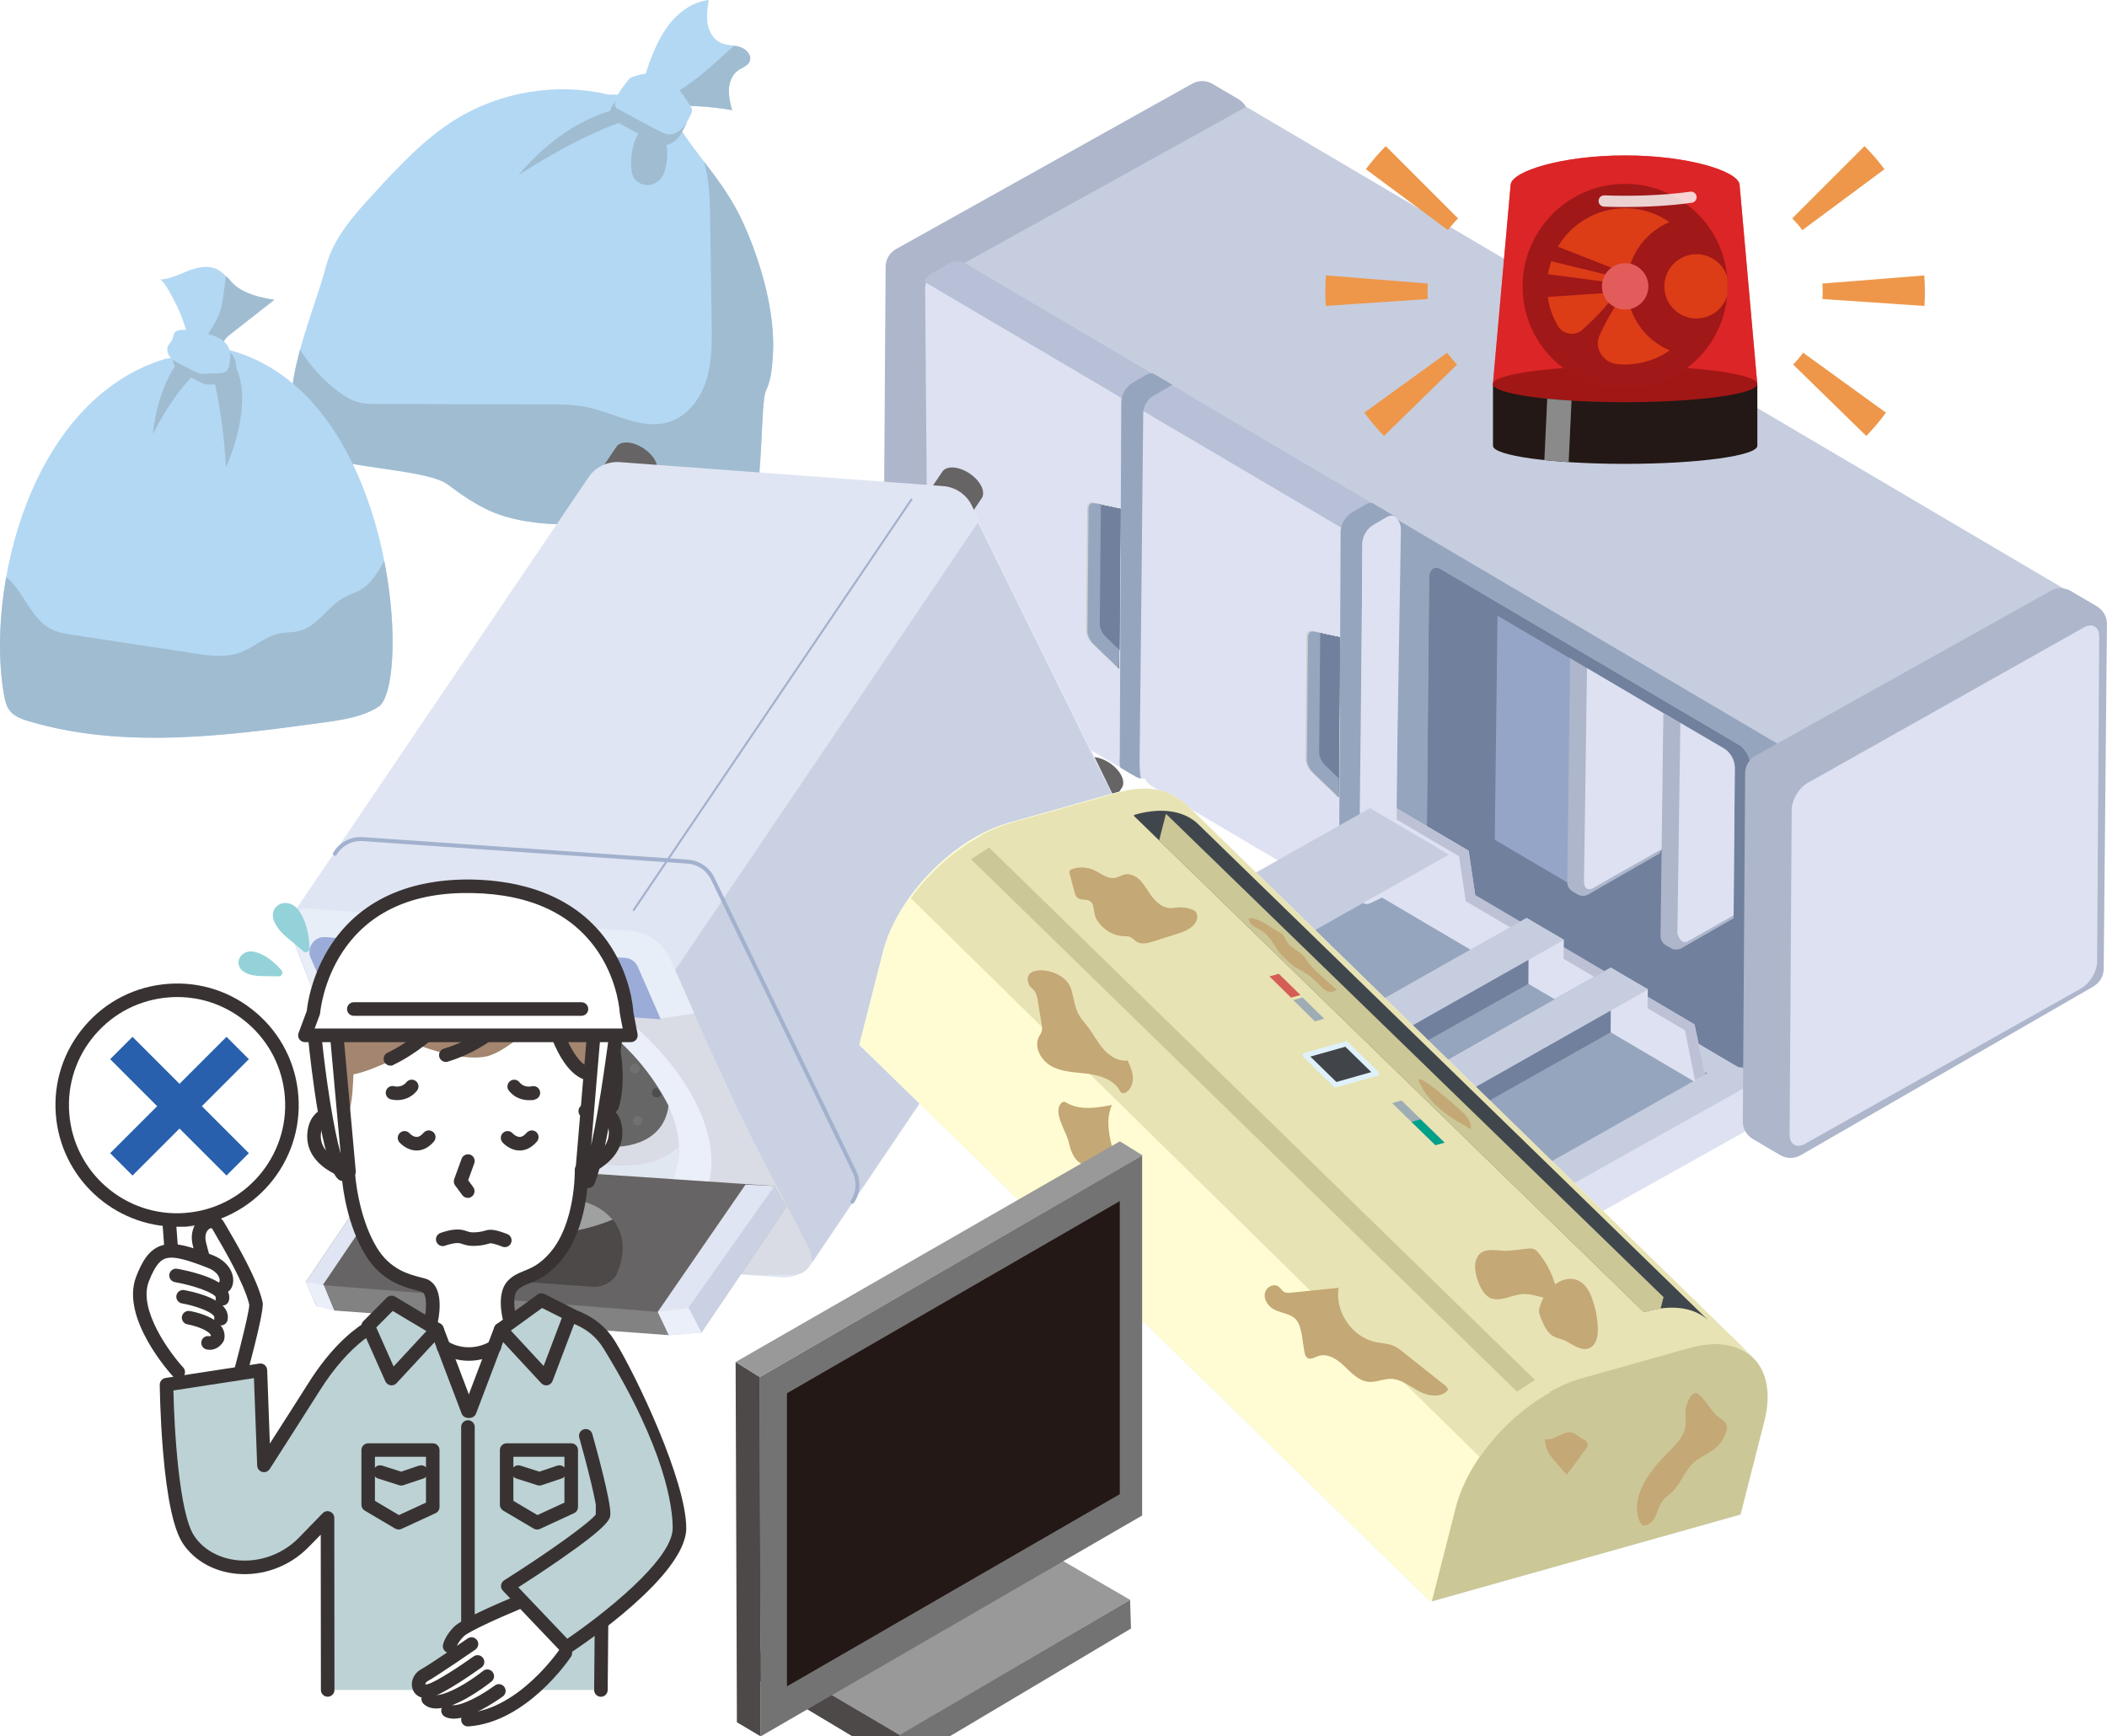 <svg xmlns="http://www.w3.org/2000/svg" xmlns:xlink="http://www.w3.org/1999/xlink" viewBox="0 0 3760.2 3099.1"><defs><style> .st0 { fill: none; } .st1 { mask: url(#mask); } .st2 { fill: #a0bcd1; } .st3 { fill: #b3d8f3; } .st4 { filter: url(#luminosity-noclip); } .st5 { fill: #a48570; } .st6 { fill: #e8e3b4; } .st7 { fill: #727171; } .st8 { fill: url(#_名称未設定グラデーション_9); } .st8, .st9 { mix-blend-mode: screen; } .st10 { fill: #40474c; } .st11 { fill: #828282; } .st12 { fill: #eaeff9; } .st13 { fill: #181518; } .st14 { fill: #e8eef8; } .st15 { fill: #e1e7f1; } .st16 { fill: #e0e5f3; } .st17 { fill: #e6454a; } .st18 { fill: #a2b1cd; } .st19 { fill: #9eacb4; } .st20, .st21 { fill: #383332; } .st22 { fill: #9fa0a0; } .st23 { fill: #334f65; } .st24 { filter: url(#luminosity-noclip2); } .st25 { filter: url(#luminosity-noclip4); } .st26 { fill: #5878bb; } .st27 { fill: #d9dbe5; } .st28 { fill: #97a6bf; } .st29 { fill: #93d2d8; } .st30 { fill: #8a8a8a; } .st31 { fill: #4c4948; } .st32 { fill: #dff2fc; } .st33 { fill: #ccc797; } .st34 { fill: url(#_名称未設定グラデーション_3); } .st34, .st35, .st36 { mix-blend-mode: multiply; } .st35 { fill: url(#_名称未設定グラデーション_2); } .st37 { opacity: .8; } .st37, .st38 { fill: #fff; } .st39 { fill: #96a5be; } .st40 { isolation: isolate; } .st41 { mask: url(#mask-2); } .st42 { mask: url(#mask-3); } .st43 { mask: url(#mask-4); } .st44 { mask: url(#mask-5); } .st45 { mask: url(#mask-1); } .st46 { fill: #d8effc; } .st47 { fill: #231815; } .st48 { fill: #d71718; mix-blend-mode: hard-light; opacity: .7; } .st49 { fill: #747374; } .st50 { fill: #adb6cb; } .st51 { fill: #414549; } .st52 { clip-path: url(#clippath-1); } .st53 { clip-path: url(#clippath-2); } .st54 { fill: #bdd2d5; } .st55 { fill: #ee974a; } .st56 { fill: #dadeea; } .st57 { fill: #1d1a1b; } .st58 { fill: #fffcd3; } .st59 { fill: #666; } .st60 { fill: #cad1e2; } .st61 { fill: #cbcccd; } .st21 { opacity: .5; } .st62 { fill: #c4a875; } .st63 { fill: #e99413; } .st64 { fill: #040000; } .st65 { fill: #dde1f1; } .st66 { fill: #b7c0d7; } .st67 { fill: #2860ad; } .st9 { fill: url(#_名称未設定グラデーション_13); } .st68 { fill: #9cacd8; } .st69 { fill: #71809d; } .st70 { fill: #c6cddf; } .st71 { fill: #d45e56; } .st72 { fill: #666464; } .st73 { fill: #95a5c7; } .st74 { fill: #a1856e; } .st75 { fill: #2eac6f; } .st76 { fill: #bcc1d6; } .st77 { clip-path: url(#clippath); } .st78 { fill: #999; } .st79 { fill: #00a188; } .st80 { fill: #4d4d4d; } .st81 { fill: url(#_名称未設定グラデーション_38); } .st36 { fill: url(#_名称未設定グラデーション_10); } </style><clipPath id="clippath"><polygon class="st0" points="2822.8 1187.3 2652.9 1087.3 2651.7 1504.3 2800.8 1608.3 2822.8 1187.3"></polygon></clipPath><clipPath id="clippath-1"><polygon class="st0" points="3083.3 1340.5 2772.6 1157.4 2777.9 1625.8 2819.5 1641.1 2925.5 1576.7 3083.3 1340.5"></polygon></clipPath><clipPath id="clippath-2"><path class="st0" d="M3075.5,1335.2l-137.3-80.2,6.3,466.7,41.6,15.3,107.4-65.2,2.5-300.6c.1-14.8-7.7-28.5-20.5-36Z"></path></clipPath><filter id="luminosity-noclip" x="2762.3" y="342.7" width="58.6" height="356.3" color-interpolation-filters="sRGB" filterUnits="userSpaceOnUse"></filter><filter id="luminosity-noclip1" x="2762.3" y="-9758.2" width="58.6" height="32766" color-interpolation-filters="sRGB" filterUnits="userSpaceOnUse"></filter><mask id="mask-1" x="2762.3" y="-9758.2" width="58.6" height="32766" maskUnits="userSpaceOnUse"></mask><linearGradient id="_&#x540D;&#x79F0;&#x672A;&#x8A2D;&#x5B9A;&#x30B0;&#x30E9;&#x30C7;&#x30FC;&#x30B7;&#x30E7;&#x30F3;_3" data-name="&#x540D;&#x79F0;&#x672A;&#x8A2D;&#x5B9A;&#x30B0;&#x30E9;&#x30C7;&#x30FC;&#x30B7;&#x30E7;&#x30F3; 3" x1="2791.6" y1="699.1" x2="2791.6" y2="342.7" gradientUnits="userSpaceOnUse"><stop offset="0" stop-color="gray"></stop><stop offset=".3" stop-color="#828282"></stop><stop offset=".5" stop-color="#8a8a8a"></stop><stop offset=".6" stop-color="#999"></stop><stop offset=".7" stop-color="#adadad"></stop><stop offset=".8" stop-color="#c7c7c7"></stop><stop offset=".9" stop-color="#e7e7e7"></stop><stop offset="1" stop-color="#fff"></stop></linearGradient><mask id="mask" x="2762.3" y="342.7" width="58.6" height="356.3" maskUnits="userSpaceOnUse"><g class="st4"><g class="st45"><path class="st34" d="M2791,699.1l-15.2-.7c-7.8-.4-13.8-6.9-13.5-14.7l15.1-327.4c.4-7.8,6.9-13.8,14.7-13.5l15.2.7c7.8.4,13.8,6.9,13.5,14.7l-15.1,327.4c-.4,7.8-6.9,13.8-14.7,13.5Z"></path></g></g></mask><linearGradient id="_&#x540D;&#x79F0;&#x672A;&#x8A2D;&#x5B9A;&#x30B0;&#x30E9;&#x30C7;&#x30FC;&#x30B7;&#x30E7;&#x30F3;_38" data-name="&#x540D;&#x79F0;&#x672A;&#x8A2D;&#x5B9A;&#x30B0;&#x30E9;&#x30C7;&#x30FC;&#x30B7;&#x30E7;&#x30F3; 38" x1="2791.6" y1="699.1" x2="2791.6" y2="342.7" gradientUnits="userSpaceOnUse"><stop offset="0" stop-color="#fff"></stop><stop offset=".9" stop-color="#fff"></stop><stop offset="1" stop-color="#fff"></stop></linearGradient><filter id="luminosity-noclip2" x="2858.9" y="469.7" width="82.8" height="82.8" color-interpolation-filters="sRGB" filterUnits="userSpaceOnUse"></filter><filter id="luminosity-noclip3" x="2858.9" y="-9758.2" width="82.8" height="32766" color-interpolation-filters="sRGB" filterUnits="userSpaceOnUse"></filter><mask id="mask-3" x="2858.9" y="-9758.2" width="82.8" height="32766" maskUnits="userSpaceOnUse"></mask><radialGradient id="_&#x540D;&#x79F0;&#x672A;&#x8A2D;&#x5B9A;&#x30B0;&#x30E9;&#x30C7;&#x30FC;&#x30B7;&#x30E7;&#x30F3;_2" data-name="&#x540D;&#x79F0;&#x672A;&#x8A2D;&#x5B9A;&#x30B0;&#x30E9;&#x30C7;&#x30FC;&#x30B7;&#x30E7;&#x30F3; 2" cx="2900.3" cy="511.1" fx="2900.3" fy="511.1" r="41.4" gradientUnits="userSpaceOnUse"><stop offset="0" stop-color="#fff"></stop><stop offset=".1" stop-color="#fafafa"></stop><stop offset=".2" stop-color="#ececec"></stop><stop offset=".4" stop-color="#d5d5d5"></stop><stop offset=".5" stop-color="#b5b5b5"></stop><stop offset=".6" stop-color="#8c8c8c"></stop><stop offset=".8" stop-color="#5a5a5a"></stop><stop offset=".9" stop-color="#202020"></stop><stop offset="1" stop-color="#000"></stop></radialGradient><mask id="mask-2" x="2858.9" y="469.7" width="82.8" height="82.8" maskUnits="userSpaceOnUse"><g class="st24"><g class="st42"><circle class="st35" cx="2900.3" cy="511.1" r="41.4"></circle></g></g></mask><radialGradient id="_&#x540D;&#x79F0;&#x672A;&#x8A2D;&#x5B9A;&#x30B0;&#x30E9;&#x30C7;&#x30FC;&#x30B7;&#x30E7;&#x30F3;_13" data-name="&#x540D;&#x79F0;&#x672A;&#x8A2D;&#x5B9A;&#x30B0;&#x30E9;&#x30C7;&#x30FC;&#x30B7;&#x30E7;&#x30F3; 13" cx="2900.3" cy="511.1" fx="2900.3" fy="511.1" r="41.4" gradientUnits="userSpaceOnUse"><stop offset="0" stop-color="#efb134"></stop><stop offset=".1" stop-color="#efb238"></stop><stop offset=".3" stop-color="#f0b846"></stop><stop offset=".4" stop-color="#f2c05d"></stop><stop offset=".6" stop-color="#f4cd7d"></stop><stop offset=".7" stop-color="#f7dca6"></stop><stop offset=".9" stop-color="#fbefd7"></stop><stop offset="1" stop-color="#fff"></stop></radialGradient><filter id="luminosity-noclip4" x="2815.6" y="426.3" width="169.4" height="169.4" color-interpolation-filters="sRGB" filterUnits="userSpaceOnUse"></filter><filter id="luminosity-noclip5" x="2815.6" y="-9758.2" width="169.4" height="32766" color-interpolation-filters="sRGB" filterUnits="userSpaceOnUse"></filter><mask id="mask-5" x="2815.6" y="-9758.2" width="169.4" height="32766" maskUnits="userSpaceOnUse"></mask><radialGradient id="_&#x540D;&#x79F0;&#x672A;&#x8A2D;&#x5B9A;&#x30B0;&#x30E9;&#x30C7;&#x30FC;&#x30B7;&#x30E7;&#x30F3;_10" data-name="&#x540D;&#x79F0;&#x672A;&#x8A2D;&#x5B9A;&#x30B0;&#x30E9;&#x30C7;&#x30FC;&#x30B7;&#x30E7;&#x30F3; 10" cx="2900.3" cy="511.1" fx="2900.3" fy="511.1" r="84.7" gradientUnits="userSpaceOnUse"><stop offset="0" stop-color="gray"></stop><stop offset=".2" stop-color="#7b7b7b"></stop><stop offset=".3" stop-color="#6d6d6d"></stop><stop offset=".5" stop-color="#565656"></stop><stop offset=".7" stop-color="#373737"></stop><stop offset=".9" stop-color="#0e0e0e"></stop><stop offset="1" stop-color="#000"></stop></radialGradient><mask id="mask-4" x="2815.6" y="426.3" width="169.4" height="169.4" maskUnits="userSpaceOnUse"><g class="st25"><g class="st44"><circle class="st36" cx="2900.3" cy="511.1" r="84.7"></circle></g></g></mask><radialGradient id="_&#x540D;&#x79F0;&#x672A;&#x8A2D;&#x5B9A;&#x30B0;&#x30E9;&#x30C7;&#x30FC;&#x30B7;&#x30E7;&#x30F3;_9" data-name="&#x540D;&#x79F0;&#x672A;&#x8A2D;&#x5B9A;&#x30B0;&#x30E9;&#x30C7;&#x30FC;&#x30B7;&#x30E7;&#x30F3; 9" cx="2900.3" cy="511.1" fx="2900.3" fy="511.1" r="84.7" gradientUnits="userSpaceOnUse"><stop offset="0" stop-color="#fff"></stop><stop offset="1" stop-color="#fff"></stop></radialGradient></defs><g class="st40"><g id="_&#x30EC;&#x30A4;&#x30E4;&#x30FC;_1" data-name="&#x30EC;&#x30A4;&#x30E4;&#x30FC;_1"><g><path class="st3" d="M1320.1,83.7c-11.3-3.4-23.8-2.5-34.5-7.6-12.8-6.1-20.4-20-22.8-33.9-2.3-14-.2-28.3,2-42.2-25.3,2.9-48.2,17.7-65,36.8-16.8,19.1-28.2,42.4-37.5,66.1-8.8,22.4-16.1,46.1-15.1,70.2l31,17.5c42.7-3.4,85.9-1.4,128.1,6-3.1-12.3-6.2-24.9-5.5-37.6.7-12.7,5.8-25.8,16.2-33.2,7.3-5.2,17.3-7.9,20.8-16.2,4.5-10.9-6.4-22.4-17.7-25.8Z"></path><path class="st2" d="M1320.1,83.7c-3.2-1-6.4-1.6-9.7-2.1-14.2,11.7-27.3,24.8-41.2,36.8-30.8,26.7-64.8,52.3-102.9,65.3l12,6.8c42.7-3.4,85.9-1.4,128.1,6-3.1-12.3-6.2-24.9-5.5-37.6.7-12.7,5.8-25.8,16.2-33.2,7.3-5.2,17.3-7.9,20.8-16.2,4.6-10.9-6.4-22.4-17.7-25.8Z"></path><path class="st3" d="M1182.6,170.4l-96.9-1.7c-92.2-21.7-192.7-5.2-273.1,44.7-55.9,34.6-101.1,83.7-145.6,132.1-35.5,38.6-72.2,79.5-85.4,130.3-24.7,95.3-103.4,256-33.3,325.1,36,35.5,210.5,33.6,250.9,64,24.2,18.2,49.2,35.5,76.8,47.7,74.6,33.1,207,29.5,283.1,0,76-29.5,124.7,27.5,186.2-26.1,15.7-13.7,12.1-170,21.3-188.6,9.6-19.5,11.2-41.8,12.6-63.4,4.9-75.8-21.3-166.6-52.6-235.8-40.9-90.5-105.3-136.7-144.2-228.1Z"></path><path class="st2" d="M1139.8,188.5c-84.8,6.1-160,59.2-214.8,124.2,0,0,165-109.7,251.7-108.4,86.8,1.3-36.9-15.8-36.9-15.8Z"></path><path class="st2" d="M1158.2,226.7c-29.9-.5-37.7,69.2-27.9,88.8,5.2,10.2,17.4,16.1,28.8,14.6,11.4-1.5,21.4-9.8,25.6-20.4,9.7-24.3,11.8-82.3-26.5-82.9Z"></path><path class="st2" d="M1256.5,288.3c10.1,35.3,10.5,73.9,11,110,.8,59.2,1.6,118.4,2.5,177.6.5,34.7.9,70.1-9.6,103.2-10.5,33.1-34,64-67.1,74.2-48.3,14.9-97.3-16.8-146.9-26.9-22.6-4.6-45.9-4.7-69.1-4.7-101.6-.2-203.1-.4-304.7-.7-10.2,0-20.4,0-30.3-2.4-13.2-3.1-25-10.1-36-18-28.5-20.3-52.1-46.8-70.8-76.5-18.9,69.3-26.8,137.7,12.9,176.7,36,35.5,210.5,33.6,250.9,64,24.2,18.2,49.2,35.5,76.8,47.7,74.6,33.1,207,29.5,283.1,0,76-29.5,124.7,27.5,186.2-26.1,15.7-13.7,12.1-170,21.3-188.6,9.6-19.5,11.2-41.8,12.6-63.4,4.9-75.8-21.3-166.6-52.6-235.8-19.7-43.7-45-77.1-70.2-110.2Z"></path><path class="st2" d="M1208.7,187.7c-7.1-9.6-15.2-18.4-23.4-27.1-3.1-3.3-6.3-6.7-10.4-8.6-3.2-1.5-6.8-1.9-10.4-2.1-16.8-1.1-33.9,1.8-49.4,8.3,0,0-27.4,30.9-27.3,45.3,0,2.3.1,4.8,1.4,6.7,1.1,1.7,3,2.8,4.8,3.8,24.4,13.6,49,26.8,73.9,39.6,4.4,2.2,8.8,4.5,13.7,5.2,9.6,1.5,19.2-3.3,26-10.2,6.8-6.9,11.2-15.7,15.5-24.3,1.4-2.7,2.7-5.6,2.5-8.6-.2-2.7-1.7-5.1-3.1-7.3-4.4-7-8.8-14.1-13.8-20.8Z"></path><path class="st3" d="M1218.2,168.5c-7.1-9.6-15.2-18.4-23.4-27.1-3.1-3.3-6.3-6.7-10.4-8.6-3.2-1.5-6.8-1.9-10.4-2.1-16.8-1.1-33.9,1.8-49.4,8.3,0,0-27.4,30.9-27.3,45.3,0,2.3.1,4.8,1.4,6.7,1.1,1.7,3,2.8,4.8,3.8,24.4,13.6,49,26.8,73.9,39.6,4.4,2.2,8.8,4.5,13.7,5.2,9.6,1.5,19.2-3.3,26-10.2,6.8-6.9,11.2-15.7,15.5-24.3,1.4-2.7,2.7-5.6,2.5-8.6-.2-2.7-1.7-5.1-3.1-7.3-4.4-7-8.8-14.1-13.8-20.8Z"></path><path class="st75" d="M890.2,448.3c0,.3-.1.7-.2,1,.2,0,.4.2.5.3-.3-.3-.5-.7-.4-1.3Z"></path><path class="st75" d="M1007.3,432c0-.6,0-1.2-.1-1.8-.1-.8-.3-1.5-.4-2.3.2,1.4.4,2.7.6,4.1Z"></path><path class="st75" d="M1005.6,506.3h.3c.1.2.2.2.3.2,2,.8-2.6-1.1-.6-.2Z"></path><path class="st75" d="M991.1,555.4l1,.4h0c1.1.4.7.3-1-.4Z"></path></g><g><polygon class="st64" points="253.8 1083.7 254.3 1084.2 254.4 1084.2 253.8 1083.7"></polygon><polygon class="st64" points="253.7 1083.8 254.3 1084.2 253.8 1083.7 253.7 1083.8"></polygon><path class="st64" d="M253.8,1083.7l.3-.3c-.1,0-.2.1-.3.2h0c0,.1,0,0,0,0Z"></path><polygon class="st64" points="254.4 1084.2 254.3 1084.2 256.4 1085.8 254.1 1083.4 253.8 1083.7 254.4 1084.2"></polygon><path class="st3" d="M402.3,623l-107.6,17.5C52.9,714.2-25.7,1052.4,7.1,1239.6c1.8,10.4,4.1,21.1,11,29.5,8.4,10,22.1,14.8,35.2,18.6,167.9,49.2,349.5,25.7,523.8,1.7,34.2-4.7,69.8-9.9,98.2-28,59.2-37.5,32.4-564.7-273-638.4Z"></path><path class="st2" d="M333.3,627.1s-49.5,43.3-60.5,147.5c0,0,52.8-108.1,107.2-128.1,54.5-20-46.7-19.4-46.7-19.4Z"></path><path class="st2" d="M389.1,653.7l-5.6,31s15.4,65.2,19.8,149.3c0,0,50.5-107.8,17.8-178.9-32.7-71.1-32-1.3-32-1.3Z"></path><path class="st2" d="M674,1020.8c-7.7,11.6-16.3,23.1-28.6,30.8-9.9,6.1-21.5,9.4-31.8,15.1-30.3,16.6-47.3,52.4-81.6,60-10.3,2.3-21.1,1.6-31.5,3.5-27.2,4.9-47.6,26-73.5,35-26,8.9-54.8,4.9-82.1.7-71.3-10.9-142.7-21.7-214-32.6-14.4-2.2-29.2-4.5-41.6-11.5-36.5-20.6-47.1-67-78.2-91.7-13.5,76.2-14.4,150.5-4,209.7,1.8,10.4,4.1,21.1,11,29.5,8.4,10,22.1,14.8,35.2,18.6,167.9,49.2,349.5,25.7,523.8,1.7,34.2-4.7,69.8-9.9,98.2-28,26.5-16.8,35.7-131.7,10.5-260.2-3.7,6.6-7.6,13.1-11.8,19.5Z"></path><path class="st64" d="M401.7,632.9l2.4-.4-1.8-9.4-2.6,9.3c.7.2,1.3.4,2,.6Z"></path><path class="st3" d="M386.1,480.1c-15.9-7.2-35-2.8-51.2,3.6-16.3,6.4-32.3,14.7-50,15.2,7.5-.2,26.3,38.3,29.4,44.3,8.2,15.8,13.7,32.1,18.7,48.9,2.8,9.3,4.2,18.4,13,24.6,9.5,6.8,37.4,12.5,47.2,4.9,3.4-2.6,4-7.1,5.6-10.9,2.8-6.6,8.9-11.4,14.7-16,25.3-19.9,50.7-39.7,76-59.6-26.1-4.1-53.2-10.6-72.2-27.6-10.4-9.3-18.2-21.6-31.2-27.5Z"></path><path class="st2" d="M402.8,492.6c-1.4,14.9-4.4,40.8-7.9,55.4-7.6,31.4-24.8,44-37.6,73.8,12.2,3.8,28.8,5.3,35.9-.2,3.4-2.6,4-7.1,5.6-10.9,2.8-6.6,8.9-11.4,14.7-16,25.3-19.9,50.7-39.7,76-59.6-26.1-4.1-53.2-10.6-72.2-27.6-8.2-7.3-5.8-8.5-14.6-15Z"></path><polygon class="st64" points="387.2 615.2 386.5 614.4 386.4 614.5 387.2 615.2"></polygon><path class="st64" d="M386.4,614.5h0c0,0,.1,0,.1,0h0s0,0-.1,0h0Z"></path><path class="st2" d="M377.4,614c-13.6-3.2-40.2-10-53-3.3-4.6,2.8-4.4,9.5-6.6,14.5-2,4.5-6.1,7.7-7.9,12.3-2.6,6.4,0,14.1,4.6,19.4,4.6,5.3,10.9,8.6,17,11.8,7.4,3.9,14.8,7.7,22.3,11.6,4.5,2.3,9.1,4.7,14,5.7,4.8.9,9.8.4,14.7,0,8-.8,23.1.7,30-3.1,6.2-3.4,7.4-12.9,8.4-20,1.8-12.2-.2-23.9-9.2-32.8-9.1-9-22.4-12.9-34.3-15.7Z"></path><path class="st3" d="M367,594.8c-13.6-3.2-40.2-10-53-3.3-4.6,2.8-4.4,9.5-6.6,14.5-2,4.5-6.1,7.7-7.9,12.3-2.6,6.4,0,14.1,4.6,19.4,4.6,5.3,10.9,8.6,17,11.8,7.4,3.9,14.8,7.7,22.3,11.6,4.5,2.3,9.1,4.7,14,5.7,4.8.9,9.8.4,14.7,0,8-.8,23.1.7,30-3.1,6.2-3.4,7.4-12.9,8.4-20,1.8-12.2-.2-23.9-9.2-32.8-9.1-9-22.4-12.9-34.3-15.7Z"></path><path class="st75" d="M74.2,843.4c0,.3,1.2,1,1.2.9l-1-.7-.2-.2Z"></path><path class="st75" d="M421.8,914.4h1.2c.8-.2.5-.2-1.2,0Z"></path></g><g><path class="st50" d="M2204.3,857.7l-524.6,302.4c-11.3,6.5-25.2,6.4-36.4-.2l-49.1-29c-10.9-6.5-17.7-18.2-17.8-30.9l4.1-623.5c-.1-13.2,7-25.4,18.5-31.9l528.8-295.3c11.2-6.3,24.9-6.1,36,.4l46.7,27.5c11.1,6.6,17.9,18.6,17.8,31.5l-5.8,617.8c-.1,12.8-7,24.6-18.1,31Z"></path><polygon class="st70" points="3683.3 1713.7 3182.6 2001.3 1724 1141.7 1718.6 470.8 2224.1 190.7 3689.5 1054.3 3683.3 1713.7"></polygon><path class="st39" d="M3182.8,1333.6l-690.1-406.7-10.7,661.5,700.6,412.9.2-667.7ZM2566.2,1588.6c-11.4-6.7-20.6-24.6-20.4-39.9l4.6-517.5c.1-15.2,9.5-22.2,20.9-15.5l532.6,313.9c11.4,6.7,20.6,24.6,20.4,39.9l-4.6,517.5c-.1,15.2-9.5,22.2-20.9,15.5l-532.6-313.9Z"></path><polygon points="3183.9 1937.8 3179.2 1937.8 3183.8 1326.6 3185 1326 3644.4 1069.3 3646.7 1073.4 3188.5 1329.4 3183.9 1937.8"></polygon><path class="st65" d="M2106,1357.4l-50.3,28.3c-9.4,5.3-20.9,5.2-30.2-.3l-354.5-208.9c-9.1-5.4-14.8-15.2-14.9-25.8l-5.1-635.7c0-11.1,5.9-21.4,15.6-26.7l29.8-16.7c9.4-5.2,20.7-5,29.9.4l367.4,216.5c9.3,5.5,15,15.5,14.9,26.3l12.8,616.5c-.1,10.8-6,20.8-15.4,26.1Z"></path><path class="st0" d="M2039.6,747.9l-2.8,620.9c0,12.3,8.6,17.4,19.3,11.4l42.3-23.8c10.8-6.1,19.5-21,19.6-33.3l-15.9-610.9c0-12.3-8.6-17.4-19.3-11.4l-23.6,13.8c-10.8,6.1-19.5,21-19.6,33.3Z"></path><g><path d="M1999.7,908.3l-29.4-6.4s-17.8-4.2-19.9-4c-4.5.3-7.6,4.1-7.7,10.5l-1.9,218c0,7.4,3.9,16,9.5,21.8,1.6,1.6,22.2,21.6,22.2,21.6l24.7,23.6,2.5-285.1Z"></path><path class="st61" d="M1962.3,900.3l-1.9,212c0,7.4,3.9,16,9.5,21.8,1.6,1.6,22.2,21.6,22.2,21.6l3.5,3.5-.5-.5-.3,33.4-24.7-23.6s-20.6-20-22.2-21.6c-5.6-5.7-9.6-14.4-9.5-21.8l1.9-218c0-6.4,3.2-10.2,7.7-10.5,1.3,0,8.2,1.4,13.5,2.6l.7,1.2Z"></path><path class="st28" d="M1999.7,908.3l-29.4-6.4s-17.8-4.2-19.9-4c-4.5.3-7.6,4.1-7.7,10.5l-1.9,218c0,7.4,3.9,16,9.5,21.8,1.6,1.6,22.2,21.6,22.2,21.6l24.7,23.6,2.5-285.1Z"></path><path class="st69" d="M1998,1160.5l-3.6-3.5s-20.6-20-22.2-21.6c-5.6-5.7-9.6-14.4-9.5-21.8l1.9-212,35.2,6.7-1.7,252.2Z"></path></g><path class="st65" d="M2474.3,1601.5l-27.1,14.8c-9.4,5.3-20.9,5.2-30.2-.3l-361.7-213.1c-9.1-5.4-14.8-15.2-14.9-25.8l2.1-631.5c0-11.1,5.9-21.4,15.6-26.7l29.8-16.7c9.4-5.2,20.7-5,29.9.4l367.4,216.5c9.3,5.5,15,15.5,14.9,26.3l-10.4,630c-.1,10.8-6,20.8-15.4,26.1Z"></path><g><path d="M2391.3,1137.5l-29.4-6.4s-17.8-4.2-19.9-4c-4.5.3-7.6,4.1-7.7,10.5l-1.9,218c0,7.4,3.9,16,9.5,21.8,1.6,1.6,22.2,21.6,22.2,21.6l24.7,23.6,2.5-285.1Z"></path><path class="st61" d="M2353.8,1129.5l-1.9,212c0,7.4,3.9,16,9.5,21.8,1.6,1.6,22.2,21.6,22.2,21.6l3.5,3.5-.5-.5-.3,33.4-24.7-23.6s-20.6-20-22.2-21.6c-5.6-5.7-9.6-14.4-9.5-21.8l1.9-218c0-6.4,3.2-10.2,7.7-10.5,1.3,0,8.2,1.4,13.5,2.6l.7,1.2Z"></path><path class="st28" d="M2391.3,1137.5l-29.4-6.4s-17.8-4.2-19.9-4c-4.5.3-7.6,4.1-7.7,10.5l-1.9,218c0,7.4,3.9,16,9.5,21.8,1.6,1.6,22.2,21.6,22.2,21.6l24.7,23.6,2.5-285.1Z"></path><path class="st69" d="M2356.1,1130.8l-1.9,212c0,7.4,3.9,16,9.5,21.8,1.6,1.6,22.2,21.6,22.2,21.6l3.6,3.5,1.7-252.2-35.2-6.7Z"></path></g><path class="st70" d="M3145.1,1981.7l.6-36.5c0-10.8-5.6-20.8-14.9-26.2l-650.9-383.6c-9.1-5.4-20.4-5.6-29.8-.5l-551.4,307.7c-9.8,5.3-15.8,15.5-15.8,26.6l-.2,34.1c0,10.7,5.7,20.6,14.9,26l656.6,386.9c9.3,5.5,20.8,5.6,30.2.3l545.3-308.7c9.4-5.3,15.3-15.3,15.3-26.1Z"></path><path class="st50" d="M2584.4,2316.6l48.7-27.6-743.6-438.2c-4.1,5.2-6.6,11.6-6.6,18.5l-.2,34.1c0,10.7,5.7,20.6,14.9,26l656.6,386.9c9.3,5.5,20.8,5.6,30.2.3Z"></path><path class="st65" d="M3146.6,1930.5c-3.6-2.6-8.8-2.6-14.7.7l-549.4,307.5c-10.9,6.1-19.8,21.3-19.9,33.8l-.6,28c0,6.3,3.3,10.8,5.7,12.8,0,0,7,6,13.3,5,6.2-1,131.3-74.1,131.3-74.1l430.7-240.8s7.1-4.5,11.1-11.3c4-6.8-7.4-61.6-7.4-61.6Z"></path><polygon class="st69" points="1992.3 1925.1 1986.4 1970.4 2237 2118.1 2238.3 2069.6 1992.3 1925.1"></polygon><polygon class="st23" points="2010.5 1955.2 2007.8 1971.6 2221.5 2097.5 2221.7 2079.7 2010.5 1955.2"></polygon><path d="M2575.8,1570.4c-.8,0-1.6-.4-2.1-1.2-.6-1.1-.2-2.6.9-3.2l455-257.3c1.1-.6,2.6-.2,3.2.9.6,1.1.2,2.6-.9,3.2l-455,257.3c-.4.2-.8.3-1.2.3Z"></path><path class="st69" d="M2545.8,1548.8l4.6-517.5c.1-15.2,9.5-22.2,20.9-15.5l532.6,313.9c11.4,6.7,20.6,24.6,20.4,39.9l-4.6,517.5c-.1,15.2-9.5,22.2-20.9,15.5l-532.6-313.9c-11.4-6.7-20.6-24.6-20.4-39.9Z"></path><polygon class="st39" points="2002.7 1837.2 2467.9 1574.1 3047.1 1915.5 2581.9 2178.6 2002.7 1837.2"></polygon><path d="M2457.2,2031c-3.3,0-6.5-1.7-8.2-4.8-2.6-4.6-1-10.3,3.6-12.9l458.5-259.3c4.6-2.6,10.3-1,12.9,3.6,2.6,4.6,1,10.3-3.6,12.9l-458.5,259.3c-1.5.8-3.1,1.2-4.7,1.2Z"></path><polygon class="st65" points="3043 1918 3042.8 1917.1 3043 1917.3 3024.1 1828.9 2632.7 1598.3 2620.8 1518.3 2461.8 1424.6 2461.8 1427.2 2442 1437.4 2440.6 1586.8 3023.2 1930.1 3043 1918"></polygon><polygon class="st76" points="2603.9 1528.3 2615.7 1608.3 3007.1 1838.9 3024.9 1928.4 3043 1918 3023.7 1827.8 2632.8 1597.4 2621.1 1518.5 2460.9 1424.1 2444.8 1434.5 2603.9 1528.3"></polygon><polygon class="st69" points="2325.2 1867.2 2728.2 1640.4 2727.6 1755.9 2324.6 1982.7 2325.2 1867.2"></polygon><polygon class="st69" points="2472 1953.7 2875 1726.9 2874.4 1842.4 2471.4 2069.3 2472 1953.7"></polygon><g><polygon class="st65" points="2940.8 1765.7 2939.8 1813 2873.4 1773.1 2873.8 1727.2 2940.8 1765.7"></polygon><polygon class="st70" points="2874.6 1726.7 2469 1956.1 2468.5 1998.1 2535.1 2037.3 2536.3 1995 2941.3 1765.9 2874.6 1726.7"></polygon><polygon class="st65" points="2535.5 1995.3 2534.5 2042.6 2468.1 2002.7 2468.6 1956.8 2535.5 1995.3"></polygon><polygon class="st65" points="2604.8 2160.6 2604.6 2159.7 2604.9 2159.8 2585.9 2071.5 2194.5 1840.8 2182.7 1760.9 2023.6 1667.1 2007.2 1677.4 2006.8 1831.9 2585 2172.7 2604.8 2160.6"></polygon></g><polygon class="st65" points="2790.9 1677.3 2790.2 1712.1 2723.9 1672.4 2724.3 1638.8 2790.9 1677.3"></polygon><polygon class="st70" points="2724.4 1638.1 2318.8 1867.6 2318.3 1909.6 2384.9 1948.8 2386 1906.4 2791 1677.4 2724.4 1638.1"></polygon><polygon class="st65" points="2385.3 1906.7 2384.3 1954.1 2317.9 1914.1 2318.4 1868.2 2385.3 1906.7"></polygon><g class="st77"><polygon class="st73" points="2802.5 1578.2 2667.6 1498.8 2672.9 1062.6 2811.1 1144.1 2802.5 1578.2"></polygon></g><g class="st52"><g><path class="st50" d="M3206.3,1382.5l-371.6,213.8c-6,3.5-13.5,3.4-19.5,0l-8.8-5.2c-5.9-3.5-9.5-9.7-9.5-16.5l7-542.9c0-7.1,3.7-13.6,9.9-17.1l373.8-210c6-3.4,13.3-3.3,19.3.2l7.5,4.4c6,3.5,9.6,9.9,9.5,16.9l-7.9,539.8c0,6.9-3.8,13.2-9.7,16.6Z"></path><path class="st65" d="M3201.2,826.9l-358.8,203.2c-4.9,2.8-8,8-8.1,13.7l-7.5,531.3c.6.9.4,19.7,19.2,8.4,18.8-11.4,122.7-69.7,122.7-69.7l157.9-412.3,74.5-274.5Z"></path></g></g><g class="st53"><g><path class="st50" d="M3372.8,1478.4l-371.6,213.8c-6,3.5-13.5,3.4-19.5,0l-8.8-5.2c-5.9-3.5-9.5-9.7-9.5-16.5l7-542.9c0-7.1,3.7-13.6,9.9-17.1l373.8-210c6-3.4,13.3-3.3,19.3.2l7.5,4.4c6,3.5,9.6,9.9,9.5,16.9l-7.9,539.8c0,6.9-3.8,13.2-9.7,16.6Z"></path><path class="st65" d="M3367.9,917.7l-358.8,203.2c-4.9,2.8-8,8-8.1,13.7l-7.5,531.3s5.3,21.5,19,14c13.6-7.5,115.1-65.6,115.1-65.6l240.3-696.5Z"></path></g></g><g><path class="st50" d="M3736.3,1760.5l-522.9,301.4c-11.3,6.5-25.1,6.4-36.3-.2l-49-28.9c-10.9-6.4-17.7-18.1-17.8-30.8l4.1-621.4c-.1-13.2,7-25.4,18.5-31.8l527-294.3c11.2-6.2,24.9-6.1,35.9.4l46.5,27.4c11.1,6.5,17.9,18.5,17.8,31.4l-5.8,615.7c-.1,12.8-7,24.5-18.1,30.9Z"></path><path class="st65" d="M3225.7,1397.5l492.9-277.5c15.4-8.7,27.8-1.3,27.7,16.3l-3.7,579.8c-.1,17.6-12.8,39.1-28.2,47.8l-492.9,277.5c-15.4,8.7-27.8,1.3-27.7-16.3l3.7-579.8c.1-17.6,12.8-39.1,28.2-47.8Z"></path></g><path class="st66" d="M2435.8,966.5c3.5-9.5,10.2-18.6,18.1-23l25.3-14.7c5.2-2.9,9.9-3.4,13.5-1.8l-6.8-7.4-308.1-181.6h0s-453.4-267.2-453.4-267.2c-9.5-5.6-21.2-5.7-30.8-.4l-30.6,17.1c-6.2,3.4-10.7,8.9-13.4,15.3l346.8,204.4c0,.1-.1.2-.2.4l439.5,259Z"></path><path class="st39" d="M2396.2,1600c-4.1-1.9-6.7-6.6-6.6-13.4l2.9-637.8c0-12.7,9.1-28,20.2-34.2l24.5-14.3c5.5-3.1,10.5-3.4,14.1-1.2l38.5,22.7-43.2,18.1s-15.1,10.7-15,30.5c.1,19.8-6.5,623.9-6.5,623.9,0,0,.4,11.1,3.2,14.3,2.8,3.2-32.1-8.6-32.1-8.6Z"></path><path class="st65" d="M2431.1,970.4l-2.9,629c0,12.5,8.7,17.7,19.6,11.5l24.5-11.8c10.9-6.1,19.8-21.2,19.9-33.7l2.3-631.1c0-12.5-8.7-17.7-19.6-11.5l-23.9,13.9c-10.9,6.1-19.8,21.2-19.9,33.7Z"></path><polygon class="st70" points="2445 1442.4 2035 1673.8 2175.6 1756.7 2585.6 1525.3 2445 1442.4"></polygon><path class="st39" d="M2001,1371.1c-4.1-1.9-2.7-16-2.6-22.9l2.6-630.8c0-12.7,9.1-28,20.2-34.2l24.6-14.3c5.5-3.1,10.5-3.4,14.1-1.2l32.2,19-36.9,21.8s-15.2,10.7-15,30.5c.1,19.8-6.5,624.4-6.5,624.4,0,0,.5,18.6,2.4,25.6-1,.6-4.9-.6-9.1-2.7-10.7-6-25.9-15.2-25.9-15.2Z"></path><polygon class="st76" points="2166.2 1771.2 2178.1 1851.2 2569.5 2081.8 2587.3 2171.3 2605 2161.5 2586.1 2070.7 2195.2 1840.3 2183.5 1761.4 2023.3 1666.9 2007.2 1677.4 2166.2 1771.2"></polygon></g><g><path class="st72" d="M1127.1,909.1c-3.6,5.1-10.5,8-20,7.3-19.1-1.3-41.4-16.4-49.7-33.6-4.1-8.6-4.1-16.1-.6-21.3h0s43.8-64.8,43.8-64.8h0c3.6-4.8,10.4-7.5,19.6-6.9,19.1,1.3,41.4,16.4,49.7,33.6,4,8.3,4,15.6.9,20.8h0s-43.8,64.8-43.8,64.8h0Z"></path><path class="st72" d="M1708.5,953.7c-3.6,5.1-10.5,8-20,7.3-19.1-1.3-41.4-16.4-49.7-33.6-4.1-8.6-4.1-16.1-.6-21.3h0s43.9-64.8,43.9-64.8h0c3.6-4.8,10.4-7.5,19.6-6.9,19.1,1.3,41.4,16.4,49.7,33.6,4,8.3,4,15.6.9,20.8h0s-43.9,64.8-43.9,64.8h0Z"></path><path class="st72" d="M1958.6,1470.5c-3.6,5.1-10.5,8-20,7.3-19.1-1.3-41.4-16.4-49.7-33.6-4.1-8.6-4.1-16.1-.6-21.3h0s43.9-64.8,43.9-64.8h0c3.6-4.8,10.4-7.5,19.6-6.9,19.1,1.3,41.4,16.4,49.7,33.6,4,8.3,4,15.6.9,20.8h0s-43.9,64.8-43.9,64.8h0Z"></path><path class="st16" d="M1683.3,867.6l-577.2-42.8c-22.1-1.6-43.4,8.7-55.8,27l-520.7,769.2c-12.4,18.3-14.1,41.7-4.5,61.6,0,0,16.5,51.7,97.7,236.3,81.2,184.5,148.2,286.3,148.2,286.3,9.7,20,29.3,33.2,51.4,34.8l572.5,39.7c22,1.5,43.2-8.8,55.5-27.1l527.6-780.3c12.4-18.3,14.1-41.9,4.3-61.8l-248-508.3c-9.6-19.8-29.1-32.9-51-34.6Z"></path><path class="st68" d="M587.1,1780.7l-32.2-70.1c-8.9-18.4,5.4-39.5,25.8-38.1l535.1,37.1c9.5.7,17.9,6.4,22.1,15l41.5,93.1-592.3-36.9Z"></path><path class="st38" d="M1180.5,1822.2l58.3,133.5,101.1,200.2c8.9,18.4-5.4,39.5-25.8,38.1l-535.1-37.1c-9.5-.7-17.9-6.4-22.1-15l-116.3-234.4-55.8-128.2,595.7,42.8Z"></path><path class="st38" d="M1281.5,2191l-23.5-42.9c-2.4-4.4-6.9-7.2-11.8-7.6l-241.5-12.5-174.9-16.4c-6.8-.5-13.1,3.9-15.1,10.4l-10.2,34.2,477,34.8Z"></path><path class="st60" d="M1203,1734.2l542.2-801.5,227.4,462s35.4,35.9-18.3,111.8c-53.8,75.9-504.4,745.5-504.4,745.5l-136.6-278.4-110.3-239.5Z"></path><path class="st59" d="M799.3,1791.9l239.1,16s85.8,45.2,154.7,161.5c-5.8,49-49,79.6-117.9,74.9-100-6.9-216.4-85.7-260.1-175.9-13.7-28.2-18.6-54.3-15.8-76.5Z"></path><path class="st56" d="M726.5,1786.9s-90.6,125.1,123.2,291.2c32.5,9.4,137.5,13,126.7,6.9-268-130-237.4-296.2-237.4-296.2l-12.5-1.9Z"></path><path class="st38" d="M758.6,1788.9h-19.6c0-.1-19.7,86.3,82.5,189.5,102.2,103.2,180.6,114.4,180.6,114.4l197.9,10.3s17.8-31.6,10.1-56.5c-84.2,98.9-429.6-35-451.6-257.7Z"></path><path class="st56" d="M799.3,1791.9l-40.7-3s-2.7,135.5,200.5,249.7c184.8,93.7,251.1,8,251.1,8,0,0,6.4-16.6-15.6-70-.9,3.4-39.7,146.1-269.1,12.4-132.8-87.1-126.1-197.1-126.1-197.1Z"></path><path class="st0" d="M1683.3,867.6l-577.2-42.8c-22.1-1.6-43.4,8.7-55.8,27l-520.7,769.2c-12.4,18.3-14.1,41.7-4.5,61.6,0,0,16.5,51.7,97.7,236.3,81.2,184.5,148.2,286.3,148.2,286.3,9.7,20,29.3,33.2,51.4,34.8l572.5,39.7c22,1.5,43.2-8.8,55.5-27.1l527.6-780.3c12.4-18.3,14.1-41.9,4.3-61.8l-248-508.3c-9.6-19.8-29.1-32.9-51-34.6Z"></path><path class="st27" d="M530.2,1671.2c-10-20.6,6.1-44.3,28.9-42.8l544.1,37.7,23.6,1.3c30.2,2.1,57,20.2,70.2,47.5l2.7,5.7,11.7,26.8c18.4,41.1,43.6,97.8,67.3,153.1,11.3,26.4,59.1,124.4,75.6,155.4,42.5,79.7,91.2,175.9,91.2,175.9,10,20.6-6.1,44.3-28.9,42.8l-65.5,1.4-522.2-36.2c-21.9-1.5-41.3-14.6-50.8-34.4,0,0-66.2-100.6-146.5-283-64.2-145.9-101.6-251.2-101.6-251.2Z"></path><path class="st14" d="M1238.8,1808.9l-62.7,9.2-593.5-41.1-25.1-13.3-37.4-98.9c-10.1-20.9,6.1-44.8,29.3-43.2l550.5,38.2,23.9,1.4c30.6,2.1,57.7,20.5,71.1,48.1l2.8,5.7,11.9,27.1c7.2,16,15.3,34.3,24.1,54l5.3,13Z"></path><path class="st64" d="M1278.2,2192.8l-23.5-42.9c-1.8-3.3-5.1-5.4-8.8-5.7l-241.6-12.5-174.9-16.4c-5-.4-9.7,2.8-11.1,7.8l-10.2,34.2-7.1-2.1,10.2-34.2c2.5-8.3,10.2-13.7,18.9-13.1l174.9,16.4,241.4,12.5c6.3.4,11.9,4,14.9,9.5l23.5,42.9-6.5,3.6Z"></path><path class="st18" d="M1131,1625.9c-.3,0-.7,0-1-.3-.8-.5-1-1.7-.5-2.5l495.6-732.6c.5-.8,1.7-1,2.5-.5.8.5,1,1.7.5,2.5l-495.6,732.6c-.3.5-.9.8-1.5.8Z"></path><path class="st18" d="M1521,2148.4c-.7,0-1.4-.2-2-.6-1.6-1.1-2-3.3-.9-4.9,10.2-15,11.5-33.7,3.6-50.1l-252.9-523.1c-7.8-16.2-23.8-27-41.8-28.3l-579.6-40.2c-19-1.3-36.9,8-46.7,24.4-1,1.7-3.2,2.2-4.9,1.2-1.7-1-2.2-3.2-1.2-4.9,11.2-18.7,31.6-29.3,53.2-27.8l579.6,40.2c20.5,1.4,38.8,13.8,47.7,32.3l252.9,523.1c9,18.6,7.5,40-4.1,57.1-.7,1-1.8,1.6-2.9,1.6Z"></path><path class="st12" d="M660.6,1782.1c-15.7,40.5-11.3,92.8,16.9,151.1,68.3,141.1,250.4,264.4,406.8,275.2,156.4,10.8,227.9-94.8,159.6-235.9-28.3-58.5-76.2-114-133.7-159.6l-73.3-4.1c65.3,41.6,124.1,98.6,153.8,160,56,115.8-2.6,202.4-130.9,193.5s-277.7-110-333.7-225.7c-29.7-61.4-27.1-114.7,1-149.8l-66.4-4.7Z"></path><path class="st15" d="M992.4,2087.1s195.5,45.6,207.9,19.4c12.4-26.3,11.3-60.3,11.3-60.3-24.6,24.4-64.5,37.2-116.4,33.7-121.9-8.4-263.9-104.5-317.1-214.5-13.3-27.6-19.8-53.4-20.2-76.5l-20.1.4-1.2,12.9c-1,26,5.8,55.6,21.1,87.4,39.4,81.5,125.1,155.7,217.2,195.6l17.4,2Z"></path><path class="st59" d="M800.5,1794.2l239.1,16s93.7,47,153.4,163.2c-5.8,49-47.7,78-116.6,73.2-100-6.9-216.4-85.7-260.1-175.9-13.7-28.2-18.6-54.3-15.8-76.5Z"></path><path class="st60" d="M724.2,1786.5s-90.6,125.1,123.2,291.2c32.5,9.4,121.3,10.8,126.7,6.9-268-130-237.4-296.2-237.4-296.2l-12.5-1.9Z"></path><path class="st7" d="M1013.2,1859.3c2.6-3.9,1.6-9.2-2.3-11.8s-9.2-1.6-11.8,2.3c-2.6,3.9-1.6,9.2,2.3,11.8,3.9,2.6,9.2,1.6,11.8-2.3Z"></path><circle class="st7" cx="972.6" cy="1904.1" r="8.5" transform="translate(-343.1 218.7) rotate(-10.9)"></circle><circle class="st7" cx="939" cy="1953.8" r="8.5" transform="translate(-353.1 213.3) rotate(-10.9)"></circle><circle class="st7" cx="919.4" cy="1860.2" r="8.5" transform="translate(-335.8 207.9) rotate(-10.9)"></circle><circle class="st7" cx="885.8" cy="1909.8" r="8.5" transform="translate(-345.8 202.4) rotate(-10.9)"></circle><circle class="st7" cx="845.9" cy="1857.7" r="8.5" transform="translate(-336.6 193.9) rotate(-10.9)"></circle><path class="st7" d="M1074.3,1893.5c2.6-3.9,1.6-9.2-2.3-11.8-3.9-2.6-9.2-1.6-11.8,2.3-2.6,3.9-1.6,9.2,2.3,11.8s9.2,1.6,11.8-2.3Z"></path><circle class="st7" cx="1033.7" cy="1938.3" r="8.5" transform="translate(-1047.4 1234.9) rotate(-43.3)"></circle><circle class="st7" cx="1000.1" cy="1987.9" r="8.5" transform="translate(-358.5 225.5) rotate(-10.9)"></circle><circle class="st7" cx="1133.8" cy="1906.8" r="8.5" transform="translate(-340.7 249.3) rotate(-10.9)"></circle><circle class="st7" cx="1100.2" cy="1956.5" r="8.5" transform="translate(-350.7 243.9) rotate(-10.9)"></circle><circle class="st7" cx="1066.6" cy="2006.1" r="8.5" transform="translate(-1084.9 1276) rotate(-43.3)"></circle><circle class="st7" cx="1138.6" cy="1999.7" r="8.5" transform="translate(-358.2 251.9) rotate(-10.9)"></circle><path class="st80" d="M1179.2,1954.9c-2.6,3.9-7.9,4.9-11.9,2.3-3.9-2.6-4.9-7.9-2.3-11.8,1.7-2.6,4.6-3.7,7.5-3.6l7.6,10.8c-.2.8-.5,1.6-1,2.3Z"></path><path class="st80" d="M948.2,1817.6c-3.7-2.5-4.7-7.4-2.6-11.2l14.9.5c1.3,2.6,1.3,5.8-.5,8.4-2.6,3.9-7.9,4.9-11.8,2.3Z"></path><path class="st80" d="M874.7,1815.1c-3.9-2.6-4.9-7.9-2.3-11.8.4-.6.9-.9,1.4-1.4l11.5.2c2.9,2.8,3.5,7.3,1.2,10.7-2.6,3.9-7.9,4.9-11.9,2.3Z"></path><path class="st68" d="M1179.2,1819.2l-41.3-94.6c-4.2-8.6-12.6-14.3-22.1-15l-535.1-37.1c-20.4-1.4-34.7,19.7-25.8,38.1l30,69,594.3,39.6Z"></path><ellipse class="st38" cx="1081.6" cy="1759.7" rx="18.3" ry="31.6" transform="translate(-982 1669.6) rotate(-55.9)"></ellipse><path class="st38" d="M894.7,1734.4c3.4-5-.9-13.7-9.5-19.6-8.6-5.8-18.3-6.5-21.7-1.5-3.4,5,.9,13.7,9.5,19.6,8.6,5.8,18.3,6.5,21.7,1.5Z"></path><path class="st38" d="M852.5,1730.6c3.4-5-.9-13.7-9.5-19.6-8.6-5.8-18.3-6.5-21.7-1.5-3.4,5,.9,13.7,9.5,19.6,8.6,5.8,18.3,6.5,21.7,1.5Z"></path><path class="st38" d="M810.3,1726.8c3.4-5-.9-13.7-9.5-19.6-8.6-5.8-18.3-6.5-21.7-1.5-3.4,5,.9,13.7,9.5,19.6,8.6,5.8,18.3,6.5,21.7,1.5Z"></path><path class="st38" d="M1021.2,1745.8c3.4-5-.9-13.7-9.5-19.6-8.6-5.8-18.3-6.5-21.7-1.5-3.4,5,.9,13.7,9.5,19.6,8.6,5.8,18.3,6.5,21.7,1.5Z"></path><path class="st38" d="M979.1,1742c3.4-5-.9-13.7-9.5-19.6-8.6-5.8-18.3-6.5-21.7-1.5-3.4,5,.9,13.7,9.5,19.6,8.6,5.8,18.3,6.5,21.7,1.5Z"></path><path class="st38" d="M936.9,1738.2c3.4-5-.9-13.7-9.5-19.6-8.6-5.8-18.3-6.5-21.7-1.5-3.4,5,.9,13.7,9.5,19.6,8.6,5.8,18.3,6.5,21.7,1.5Z"></path><path class="st38" d="M768.1,1723.1c3.4-5-.9-13.7-9.5-19.6-8.6-5.8-18.3-6.5-21.7-1.5-3.4,5,.9,13.7,9.5,19.6s18.3,6.5,21.7,1.5Z"></path><path class="st38" d="M725.9,1719.3c3.4-5-.9-13.7-9.5-19.6s-18.3-6.5-21.7-1.5c-3.4,5,.9,13.7,9.5,19.6,8.6,5.8,18.3,6.5,21.7,1.5Z"></path><path class="st38" d="M660.1,1715.1c3.4-5-.9-13.7-9.5-19.6-8.6-5.8-18.3-6.5-21.7-1.5-3.4,5,.9,13.7,9.5,19.6,8.6,5.8,18.3,6.5,21.7,1.5Z"></path><polygon class="st26" points="891.7 1744.8 782.3 1737.2 803.1 1779.8 912.6 1787.4 891.7 1744.8"></polygon><polygon class="st64" points="631.2 1722.5 621.7 1721.9 631.4 1742 641 1742.7 631.2 1722.5"></polygon><polygon class="st64" points="645.9 1723.5 636.3 1722.9 650.7 1752.5 660.2 1753.1 645.9 1723.5"></polygon><polygon class="st64" points="660.5 1724.5 651 1723.9 669.9 1763 679.4 1763.6 660.5 1724.5"></polygon><polygon class="st64" points="675.1 1725.6 665.6 1724.9 689.1 1773.5 698.6 1774.1 675.1 1725.6"></polygon><path class="st64" d="M832.7,1750.2l-33.2-2.3c-2.7-.2-3.9,1.6-2.7,4l8.2,17.1c1.2,2.4,4.3,4.5,7,4.7l33.2,2.3c2.7.2,3.9-1.6,2.7-4l-8.2-17.1c-1.2-2.4-4.3-4.5-7-4.7Z"></path><path class="st64" d="M880.2,1753.5l-33.2-2.3c-2.7-.2-3.9,1.6-2.7,4l8.2,17.1c1.2,2.4,4.3,4.5,7,4.7l33.2,2.3c2.7.2,3.9-1.6,2.7-4l-8.2-17.1c-1.2-2.4-4.3-4.5-7-4.7Z"></path><polygon class="st72" points="564.9 2331.2 545.9 2287.9 693.1 2070.2 1381.9 2116.8 1403 2154.4 1251.6 2378.3 564.9 2331.2"></polygon><polygon class="st16" points="1330.4 2114.3 1173.8 2341.4 1193.7 2383.5 1251.6 2378.3 1403 2154.4 1381.9 2116.8 1330.4 2114.3"></polygon><polygon class="st16" points="726.5 2071.2 576.6 2292.8 596.6 2337.3 564.9 2331.2 545.9 2287.9 693.1 2070.2 726.5 2071.2"></polygon><polygon class="st60" points="1228.5 2334.2 1251.6 2378.3 1403 2154.4 1381.9 2116.8 1228.5 2334.2"></polygon><polygon class="st11" points="1173.8 2341.4 1193.6 2383 596.3 2339 575.8 2293.7 1173.8 2341.4"></polygon><polygon class="st0" points="564.9 2331.2 545.9 2287.9 693.1 2070.2 1381.9 2116.8 1403 2154.4 1251.6 2378.3 564.9 2331.2"></polygon><polygon class="st12" points="1193.6 2382.8 1173.8 2341.4 1229.1 2334.5 1251.6 2378.1 1193.6 2382.8"></polygon><path class="st31" d="M748.2,2274.5c-15.8-1.1-19.3-14-7.6-26.6,64-68.8,174-116.4,263.2-110,89.2,6.4,127.8,64.5,97,135.7-5.6,13.1-25.5,24.3-41.3,23.1l-311.4-22.2Z"></path><path class="st64" d="M771.2,2275.3s72.2-80.2,160-101.4c87.8-21.2-13-28.5-13-28.5,0,0-97.5,20.4-163.6,88.2-49,46-.3,42.8,16.6,41.7Z"></path><path class="st22" d="M1093.7,2176.7c-45.3,18.4-89,26.6-132.1,23.5-42.5-3-73.6-17.8-91.1-40.2,0,0,80.9-30.6,134.1-23.3,53.3,7.4,72.5,22,89,40Z"></path><path class="st0" d="M748.2,2274.5c-15.8-1.1-19.3-14-7.6-26.6,64-68.8,174-116.4,263.2-110,89.2,6.4,127.8,64.5,97,135.7-5.6,13.1-25.5,24.3-41.3,23.1l-311.4-22.2Z"></path><path class="st12" d="M565.3,2331.3c-.3-.2-19.6-43.2-19.6-43.2,0,0,32.1,5.4,32.2,5.7.1.3,18.8,45.9,18.8,45.9l-31.4-8.3Z"></path></g><g><path class="st38" d="M1575.9,1698.8l-42.3,166h0s0,0,0,0h0s0,0,0,0l1017.7,992.4,1.7-1v.2s2.9-.8,2.9-.8l-.6,2.5,548.1-154.2,3-.8,42.5-166.9c15.8-62.2-1.7-108.4-41.2-127.6l-.8-.8c9.4,4.3,17.5,10,24.4,17.1h0c0-.1-1017.6-992.6-1017.6-992.6,0,0-16.3-11.3-25.3-15.5-16.9-8-37.8-11-61.8-8.2-11.2.8-23,2.9-35.5,6.5l-190.4,53.6c-98.4,27.7-199.4,131.3-224.7,230.3Z"></path><g><path class="st46" d="M1575.9,1698.8l-42.3,166h0s0,0,0,0h0s0,0,0,0l1017.7,992.4,1.7-1v.2s548-154.2,548-154.2l42.3-166c12.3-48.4,4.3-87-18.6-110.7h0c0-.1-1019.4-991.4-1019.4-991.4-23.9-24.8-64.1-33.3-114.5-19.1l-190.4,53.6c-98.4,27.7-199.4,131.3-224.7,230.3Z"></path><path class="st46" d="M2597.5,2692.1l-42.3,166,548.1-154.2,42.3-166c25.2-99-34.6-157.4-133-129.7l-190.4,53.6c-98.4,27.7-199.4,131.3-224.7,230.3Z"></path><path class="st13" d="M2758.3,2473c-.7,0-1.4-.3-1.9-.8l-984.1-959.8c-1.1-1-1.1-2.8,0-3.8,1-1.1,2.8-1.1,3.8,0l984.1,959.8c1.1,1,1.1,2.8,0,3.8-.5.5-1.2.8-1.9.8Z"></path><path class="st58" d="M1575.9,1698.8l-42.3,166h0s0,0,0,0h0s0,0,0,0l1017.7,992.4,1.7-1v.2s548-154.2,548-154.2l42.3-166c12.3-48.4,4.3-87-18.6-110.7h0c0-.1-1019.4-991.4-1019.4-991.4-23.9-24.8-64.1-33.3-114.5-19.1l-190.4,53.6c-98.4,27.7-199.4,131.3-224.7,230.3Z"></path><path class="st6" d="M2767.1,2486.3c24.4-14.8,41.8-22,59.2-26.9l190.4-53.6c50.3-14.2,90.5-5.8,114.4,19h0c0-.1-1017.6-992.6-1017.6-992.6,0,0-16.3-11.3-25.3-15.5-23.5-11-54.6-12.6-91-2.4l-190.4,53.6c-14.4,4-37.5,12.2-59,24.8l1019.2,993.7Z"></path><path class="st33" d="M2597.8,2691.2l-42.5,166.9,551-155,42.5-166.9c25.3-99.5-34.8-158.2-133.7-130.4l-191.5,53.9c-98.9,27.8-200.5,132-225.9,231.6Z"></path><path class="st6" d="M2640.6,2600.4c32.6-47,78.1-88.8,126.4-115.3,0,0-1006.9-990.8-1012.2-995.4-49,25.2-95.6,66.4-129.5,113.3l1015.3,997.4Z"></path><g><polygon class="st51" points="2456.2 1915.8 2402.2 1863.1 2329.6 1883.5 2383.6 1936.2 2456.2 1915.8"></polygon><path class="st32" d="M2383.6,1940.8c-1.2,0-2.3-.5-3.2-1.3l-54-52.7c-1.2-1.1-1.6-2.8-1.2-4.4.4-1.6,1.6-2.8,3.2-3.3l72.6-20.4c1.6-.4,3.3,0,4.4,1.1l54,52.7c1.2,1.1,1.6,2.8,1.2,4.4-.4,1.6-1.6,2.8-3.2,3.3l-72.6,20.4c-.4.1-.8.2-1.2.2ZM2338.5,1885.8l46.4,45.3,62.4-17.6-46.4-45.3-62.4,17.6Z"></path></g><polygon class="st19" points="2578.3 2039.3 2501.1 1964.1 2484.4 1968.8 2561.6 2044 2578.3 2039.3"></polygon><polygon class="st19" points="2363.2 1818.2 2324.7 1780.3 2308 1785 2346.6 1822.9 2363.2 1818.2"></polygon><polygon class="st71" points="2320.8 1775.9 2282.2 1738 2265.5 1742.7 2304.1 1780.6 2320.8 1775.9"></polygon><polygon class="st79" points="2577.8 2039.4 2535.1 1997.8 2519 2002.4 2561.7 2043.9 2577.8 2039.4"></polygon><path class="st10" d="M2933.8,2341.9l3.9-1.1c50.3-14.2,90.5-5.8,114.4,19l-911.7-886.8c-23.9-24.8-64.1-33.3-114.5-19.1l-2.9,1.7,910.7,886.2Z"></path><path class="st33" d="M2934,2342.2l5.5-1.6c8.3-2.3,16.3-3.8,24-4.9l5.3-20.6-888-862.6-12.2,47.6,865.4,842.2Z"></path><polygon class="st33" points="2707.3 2483.9 2739.3 2462.9 1765 1512.6 1733 1533.6 2707.3 2483.9"></polygon><path class="st62" d="M2257.6,2306.9c-2.6,9.9,2.9,20.4,10.9,26.8,13.3,10.6,34.5,9.1,45.3,22.5,10.2,12.6,10.9,42.4,14.4,57.7.8,3.5,1.8,7.4,4.8,9.5,5.5,4,12.8-.7,19.2-3,16.6-5.9,34.1,5.5,46.8,17.7,12.7,12.2,25.8,26.6,43.3,28.2,13.3,1.2,26.1-5.4,39.5-5.3,18.7.2,34.4,13.3,50.8,22.2,16.5,8.9,40.1,12.3,51.4-2.6-.3-3.8-3.5-6.6-6.5-9-24.1-19.2-48.2-38.3-72.4-57.5-6.1-4.8-12.2-9.7-19.4-12.6-9.2-3.7-19.4-3.9-29.2-5.8-42.9-8.2-74.8-54.1-67.5-97.2-28.4,2.9-56.8,5.8-85.2,8.7-3.8.4-7.9.7-11.3-.9-4.5-2.2-6.9-7.3-11-10.2-8.4-5.8-21.2.8-23.8,10.7Z"></path><path class="st62" d="M1835.7,1756.2c2,5.1,7.2,8.1,10.5,12.5,3.8,5,4.9,11.4,5.9,17.6,2.3,13.9,4.5,27.8,6.8,41.7.7,4.2,1.3,8.5.2,12.6-1,3.6-3.3,6.6-5,9.9-9.8,19.4,4.7,43.6,24.1,53.4,19.4,9.8,42,9.8,63.5,12.6,21.5,2.8,44.7,10.2,55.9,28.8,1.4,2.3,2.8,4.9,5.4,5.7,2.1.6,4.3-.2,6.2-1.3,9.1-5.3,13.1-16.7,12.5-27.1-.6-10.5-5-20.3-9.3-29.8-16.4,2.1-32.1-7.8-43-20.2-10.9-12.4-18.4-27.4-28.4-40.4-5.3-6.9-11.4-13.4-15.7-21-8.1-14.5-8.9-31.9-14.3-47.6-13-37.4-89.9-44.4-75.1-7.4Z"></path><path class="st62" d="M1907.5,2039.2c3.5,17.1,11.6,36.4,28.6,40,9.6,2,19.4-1.7,29.1-2,9.8-.3,21.5,5.5,21.1,15.3,2.4,1.7,6-.1,7.1-2.9,1.1-2.7.5-5.8-.1-8.7-8.4-36.2-24.1-74.9-8.9-108.8-26.9,5.3-56.6,10.2-80.4-3.6-1.8-1-3.7-2.2-5.8-2-1.9.2-3.4,1.5-4.7,2.9-15,16.8,9.9,50.2,13.9,69.7Z"></path><path class="st62" d="M2747,2335.5c-1.5,6.3,1.1,12.8,3.6,18.8,5.2,12.4,11.3,25.9,23.4,31.7,4.6,2.2,9.6,3.1,14.4,4.9,16.3,6,32,22,48,15.2,12.7-5.4,15.6-22,15.1-35.7-.7-18.9-4.5-37.6-11.1-55.3-22.8-60.4-82.2-27.2-93.3,20.5Z"></path><path class="st62" d="M2633.2,2253.3c-3.8,18.1,9,55.2,25.8,63,18.2,8.4,38.6-5.4,58.6-6.7,17.2-1.1,33.6,7.1,50.8,9.1,3.9.5,8.7.1,10.6-3.3,1.1-2,.7-4.5.3-6.7-4.9-26.4-16.6-51.6-33.6-72.4-2.2-2.7-4.6-5.4-7.8-6.8-3.9-1.7-8.3-1.3-12.6-.8-7.7.9-15.4,1.8-23.1,2.6-6.5.7-13.1,1.5-19.7,1-22.2-1.7-43.7-5.5-49.4,21Z"></path><path class="st62" d="M1908.8,1554.7c-.7,1.7-.2,3.6.2,5.4,2.9,10.7,5.8,21.5,8.7,32.2,1,3.6,2.1,7.4,4.9,9.8,7.4,6.2,17.8.7,25,8.2,5.2,5.4,4.4,21.3,8.4,28.8,9.4,17.7,28.5,30.8,48.7,31.7,4.1.2,8.4,0,12.2,1.5,4.6,1.9,7.8,6.3,12.1,8.8,8.6,5,19.4,2.2,28.8-.8,14.3-4.5,28.5-9,42.8-13.5,14.6-4.6,31.4-11.4,35.4-26.2,1.2-4.6.8-9.8-2.3-13.4-2.1-2.3-5.1-3.6-8-4.6-8-2.7-16.6-3.7-25.1-2.9-4,.4-7.9,1.2-11.9,1.1-17.6-.3-30.6-16.1-40.2-30.9-4.9-7.6-9.7-15.4-16.5-21.3-6.8-5.9-16.1-9.8-24.9-7.9-5.8,1.3-10.9,4.9-16.7,6.1-13.7,2.8-25.8-8.3-38.5-14-11.9-5.3-25.8-6-38.1-1.8-2.1.7-4.3,1.7-5.2,3.7Z"></path><path class="st62" d="M2255.5,1664.1c16.6,13.1,22,33.4,38.2,46.9,6.9,5.7,13.2,13.5,21.3,17.3,13.6,6.5,26,15.5,36.4,26.3,4.7,4.9,9.1,10.2,15.1,13.4,6,3.1,14.2,3.3,18.8-1.7-9.2-8.3-18.5-16.6-27.7-24.9-9.5-8.5-19.1-17.1-25.7-28-8.1-13.4-19.4-16.6-31.1-27-4-3.5-9.3-17.9-14-20.3-18.7-9.6-37.7-27.8-58.3-27.3,0,14.2,16.6,17,27.1,25.3Z"></path><path class="st62" d="M2533.6,1933.5c26.7,53.7,84.4,75.4,91.2,82,1.2-10.4-4.7-20.5-12.1-28-9-9.1-94.4-84.7-79.1-54Z"></path><path class="st62" d="M3009.9,2508.8c-4.9,16.8,2.6,31.3-5.4,48.8-6.9,15-20.4,27.4-31.7,39-17.5,17.9-33.8,37.5-43.8,60.5-9,20.8-11.9,46.7,1.4,65.1,9.4,2.5,18.6-5.2,23-13.9,4.5-8.6,6.2-18.5,11.5-26.6,5.5-8.4,14.4-14,21.4-21.2,14.1-14.5,20.5-35.4,35.3-49.2,11.9-11.1,28-16.6,40.3-27.2,9-7.8,15.7-18.3,18.9-29.7.8-2.9,1.5-6,1-9-1.3-7.9-9.3-12.5-15.9-17.1-19.3-13.5-40.2-73.5-55.9-19.5Z"></path><path class="st62" d="M2759.8,2568.9l-2-1.1c-2.2,16.9,9.8,32,21.1,44.8,5.7,6.5,11.5,13.1,17.2,19.6,11.3-15.3,22.5-30.5,33.8-45.8,1.8-2.5,3.8-5.3,3.6-8.4-.3-6.1-7.5-8.7-12.7-11.8-4.7-2.8-8.6-7-13.7-8.8-15.6-5.6-30.8,12.9-47.3,11.5Z"></path></g></g><polygon class="st78" points="1351.7 2947.4 1606.1 3096.8 2016.7 2855.3 1761.2 2707.2 1351.7 2947.4"></polygon><polygon class="st31" points="1352 2947.3 1351.8 2997.6 1607.8 3150.8 1606.1 3096.8 1352 2947.3"></polygon><polygon class="st49" points="1605.8 3096.3 1607.8 3150.8 2018.4 2906.6 2016.8 2855.3 1605.8 3096.3"></polygon><polygon class="st64" points="1761.7 2716.3 1766.3 2713.6 1761.7 2705.7 1757.1 2713.6 1761.7 2716.3"></polygon><polygon class="st49" points="1357.4 3099.1 2038.3 2704.9 2038.3 2061.8 1355.7 2457.9 1357.4 3099.1"></polygon><polygon class="st31" points="1312.8 2430.8 1315.1 3073.9 1357.4 3099 1355.9 2457.8 1312.8 2430.8"></polygon><polygon class="st78" points="1312.8 2430.9 1355.8 2457.9 2039.1 2062.2 1998.6 2037 1312.8 2430.9"></polygon><polygon class="st47" points="1409.6 3000.8 1993.2 2663.8 1993.2 2152.7 1409.6 2489.7 1409.6 3000.8"></polygon><polygon class="st47" points="1404.4 3009.8 1998.4 2666.8 1998.4 2663.8 1993.2 2663.8 1988.1 2663.8 1988.1 2660.9 1414.7 2991.9 1414.7 2492.7 1988.1 2161.6 1988.1 2660.9 1990.7 2659.4 1993.2 2663.8 1998.4 2663.8 1998.4 2143.7 1404.4 2486.7 1404.4 3009.8"></polygon><polygon class="st47" points="1988.1 2660.9 1988.1 2663.8 1993.2 2663.8 1990.7 2659.4 1988.1 2660.9"></polygon></g><g id="beacon"><g><g><path class="st17" d="M3136,684.3l-31.5-354.6c-2.2-24.3-92.3-52.3-204.3-52.3s-202.1,27.9-204.3,52.3l-31.5,354.6c-.1.4-.2.8-.2,1.2,0,17.8,105.6,32.3,235.9,32.3s235.9-14.5,235.9-32.3,0-.8-.2-1.2Z"></path><path class="st47" d="M3136.2,685.5c0-17.8-105.6-32.3-235.9-32.3s-235.9,14.5-235.9,32.3h0v110.1c0,17.8,105.6,32.3,235.9,32.3s235.9-14.5,235.9-32.3v-110.1h0Z"></path><g><path class="st63" d="M2718.9,511.1c0-100,81-181,181-181s183,81,183,181-83.1,181-183,181-181-81-181-181Z"></path><path class="st57" d="M3027.6,568.5h-.2c-.1,0-.3,0-.4,0-31.4-.3-56.8-25.9-56.8-57.4s25.4-57.1,56.8-57.4c.1,0,.3,0,.4,0h.2c24.7,0,45.7,15.6,53.8,37.4.4,1.1.8,2.1,1.1,3.2-3.8-41.2-21.2-78.5-47.7-107.2-33.4-36.2-81.3-58.9-134.5-58.9-75.3,0-139.9,45.5-168,110.4-.9,2.1-1.8,4.2-2.6,6.3,0,0,0,0,0,0-.9,2.3-1.7,4.6-2.5,6.9-.8,2.3-1.5,4.7-2.2,7,0,0,0,0,0,0-.4,1.3-.7,2.5-1.1,3.8-.3,1.3-.7,2.5-1,3.8-.6,2.6-1.2,5.2-1.8,7.8-.3,1.5-.6,3-.9,4.5-.2,1.4-.5,2.7-.7,4.1-.4,2.7-.8,5.4-1.1,8.2-.1,1-.2,2-.3,3.1-.5,5.6-.8,11.3-.8,17s.4,14.1,1.2,21c0,.5.1,1.1.2,1.6.2,1.8.5,3.5.7,5.3.2,1.5.5,3,.7,4.4.1.8.3,1.6.4,2.3.5,2.6,1.1,5.3,1.7,7.9.6,2.5,1.3,5,1.9,7.5.7,2.4,1.4,4.8,2.2,7.1.8,2.4,1.6,4.7,2.5,7,0,0,0,0,0,0,26,69.4,92.9,118.8,171.4,118.8s13.8-.4,20.6-1.2c-1.5,0-3,.1-4.5.1s-.8,0-1.2,0c7.8-.6,15.6-1.8,23.1-3.4-1.9.6-3.8,1.1-5.7,1.6,40.1-7.1,75.7-27.4,102.2-56.1,26.5-28.7,43.9-66,47.7-107.2-.3,1.1-.7,2.2-1.1,3.2-8.1,21.8-29.2,37.4-53.8,37.4ZM3064.9,432.9c-1.3-2.7-2.6-5.4-4-8,1.4,2.6,2.8,5.3,4,8ZM3048.7,405.2c-1.8-2.6-3.8-5.1-5.7-7.6,2,2.5,3.9,5,5.7,7.6ZM3016.2,370.3c-2.3-1.9-4.6-3.7-7-5.5,2.4,1.8,4.7,3.6,7,5.5ZM2978.9,395.9c.3.2.5.4.8.5-.7-.5-1.4-1-2.2-1.4.5.3.9.6,1.4.9ZM2898.5,371.6c.5,0,.9,0,1.4,0h.4c.4,0,.8,0,1.2,0,.2,0,.3,0,.5,0,1.1,0,2.2,0,3.3,0,27.5,1.1,52.9,10,74.1,24.8-38.3,16.1-66.8,50.9-74.2,92.9l-125-49c24-40.6,68-68,118.3-68.7ZM2903.4,513.3l-3.1-2.2v-3.5l-6-.8-.4-.3c0,0,0,.2-.1.2l-131.2-17.3c1.3-8,3.2-15.7,5.8-23.2l135.6,33c0,.5-.1,1.1-.1,1.6,0,0,0,0,0,.1-.3,3.4-.4,6.8-.4,10.2s0,1.5,0,2.2ZM2822,590.2c-.2.2-.5.4-.9.7-14,9.4-32.9,4.7-41.4-9.9-8.9-15.4-15-32.6-17.5-51l122.6-8.3c-.4.6-.8,1.3-1.3,1.9-11.5,16.5-24.7,31.5-39.1,45.8-7.2,7.2-14.7,14.1-22.4,20.8ZM2899.9,650.5c-4.8,0-9.5-.2-14.1-.7-22.8-2.3-38.8-24.1-33.1-46.3.2-.8.4-1.6.7-2.2,0-.2.1-.4.2-.5,8.2-18.5,17.6-36.5,28.6-53.4,6.5-10,13.4-19.6,21.5-28.4.1,1.9.3,3.9.5,5.8.3,2.6.7,5.1,1.2,7.6,0,0,0,0,0,.1,7.5,41.9,36,76.6,74.2,92.7,0,.1,0,.3,0,.4-22.6,15.8-50.1,25-79.7,25ZM3027,642.1c-.4.4-.9.8-1.3,1.3.4-.4.9-.8,1.3-1.3ZM3029.3,639.8c.5-.5,1-1,1.5-1.5-.5.5-1,1-1.5,1.5ZM3033,635.9c.4-.4.8-.9,1.2-1.3,1.5-1.6,3-3.3,4.4-5-1.8,2.1-3.7,4.2-5.6,6.2ZM3048.1,617.7c1.3-1.8,2.5-3.6,3.8-5.4-1.2,1.8-2.5,3.6-3.8,5.4ZM3039.6,628.5c1.1-1.3,2.1-2.6,3.2-3.9-1,1.3-2.1,2.6-3.2,3.9ZM3044.1,623c1-1.3,2-2.6,2.9-3.9-1,1.3-1.9,2.6-2.9,3.9Z"></path><circle class="st38" cx="2900.3" cy="511.1" r="41.4"></circle></g><path class="st48" d="M3136,684.3l-31.5-354.6c-2.2-24.3-92.3-52.3-204.3-52.3s-202.1,27.9-204.3,52.3l-31.5,354.6c-.1.4-.2.8-.2,1.2,0,17.8,105.6,32.3,235.9,32.3s235.9-14.5,235.9-32.3,0-.8-.2-1.2Z"></path><g><path class="st37" d="M2900.8,369.5c-12.9,0-25.8-.2-38.3-.7-5.5-.2-9.9-4.9-9.7-10.4.2-5.5,4.9-9.9,10.4-9.7,12.3.5,25,.7,37.6.7,41.7,0,81.6-2.5,115.6-7.3,5.5-.8,10.6,3.1,11.3,8.5.8,5.5-3.1,10.6-8.5,11.3-34.9,4.9-75.8,7.5-118.4,7.5Z"></path><g class="st1"><path class="st81" d="M2791,699.1l-15.2-.7c-7.8-.4-13.8-6.9-13.5-14.7l15.1-327.4c.4-7.8,6.9-13.8,14.7-13.5l15.2.7c7.8.4,13.8,6.9,13.5,14.7l-15.1,327.4c-.4,7.8-6.9,13.8-14.7,13.5Z"></path></g></g><path class="st30" d="M2756.2,821.2c13.4,1.4,27.9,2.6,43.3,3.6l5.1-109.8c-15.4-.9-29.9-2.1-43.4-3.4l-5.1,109.6Z"></path><g class="st41"><circle class="st9" cx="2900.3" cy="511.1" r="41.4"></circle></g><g class="st43"><circle class="st8" cx="2900.3" cy="511.1" r="84.7"></circle></g></g><g><path class="st55" d="M3330.6,778.1l-130.5-127.5c6.4-6.6,12.4-13.7,17.8-21.1l147.8,107c-10.6,14.6-22.4,28.6-35.1,41.6ZM3252.4,533.7c.6-9.2.6-18.4-.2-27.6l181.9-14.5c1.4,18.1,1.6,36.4.3,54.5l-182.1-12.4ZM3216.5,410.7c-5.4-7.3-11.5-14.4-18-20.9l129-129c12.8,12.8,24.8,26.7,35.6,41.2l-146.5,108.7Z"></path><path class="st55" d="M2469.9,778.1c-12.7-13-24.5-27-35.1-41.6l147.8-107c5.4,7.4,11.3,14.5,17.8,21.1l-130.5,127.5ZM2548.1,533.7l-182.1,12.3c-1.2-18.1-1.1-36.4.3-54.5l181.9,14.5c-.7,9.1-.8,18.4-.2,27.6ZM2584,410.7l-146.5-108.7c10.8-14.5,22.7-28.4,35.6-41.2l129,129c-6.5,6.5-12.6,13.6-18,20.9Z"></path></g></g></g><g id="illust"><g><g><g><rect class="st38" x="304.9" y="2084.2" width="59.1" height="268.7" transform="translate(-165.3 31.3) rotate(-4.3)"></rect><path class="st20" d="M361.8,2073.2c-2.4-2.1-5.6-3.2-8.8-2.9l-59,4.4c-6.7.5-11.6,6.3-11.2,13l20.1,268c.2,3.2,1.7,6.2,4.2,8.3,2.2,1.9,5,2.9,7.9,2.9s.6,0,.9,0l59-4.4c6.7-.5,11.6-6.3,11.2-13l-20.1-268c-.2-3.2-1.7-6.2-4.2-8.3ZM326.2,2341.8l-18.3-243.9,34.8-2.6,18.3,243.9-34.8,2.6Z"></path></g><g><circle class="st38" cx="316" cy="1972.5" r="205" transform="translate(-1302.2 801.2) rotate(-45)"></circle><path class="st20" d="M457.6,1807.9c-44-37.8-100-56.3-157.8-51.9-57.8,4.3-110.5,30.9-148.3,74.9-37.8,44-56.3,100-51.9,157.8,8.6,113.9,103.9,200.8,216.3,200.8s10.9-.2,16.4-.6c119.4-9,209.2-113.4,200.2-232.7-4.3-57.8-30.9-110.5-74.9-148.3ZM330.4,2164.9c-106.1,8-198.9-71.8-206.8-177.9-3.9-51.4,12.5-101.2,46.1-140.3,33.6-39.1,80.4-62.7,131.8-66.6,4.9-.4,9.9-.6,14.8-.6,46.1,0,90.2,16.3,125.5,46.7,39.1,33.6,62.7,80.4,66.6,131.8,8,106.1-71.8,198.9-177.9,206.8Z"></path></g></g><g><path class="st38" d="M391.4,2303.5c-34.2-6-69,29.5-77.7,79.3-8.7,49.8,12,95,46.2,100.9,34.2,6,69-29.5,77.7-79.3,8.7-49.8-12-95-46.2-100.9Z"></path><g><path class="st38" d="M390,2188.6c-10.6-20.1-42.1-2.9-34.5,30.5,2.4,10.2,11.6,43.5,11.6,43.5l61.6,188.3s30.4-113,28-124.1c-10.2-46.2-61.4-128.1-66.7-138.2Z"></path><path class="st20" d="M406.1,2192.3c-2.7-4.5-4.6-7.8-5.4-9.3-6.8-12.9-20.5-18.2-34-13.2-16,5.9-29,25.7-22.9,52,2.4,10.4,11.4,42.7,11.8,44,1.8,6.4,8.5,10.2,14.9,8.4,6.4-1.8,10.2-8.5,8.4-14.9,0-.3-9.2-33.1-11.5-43-3.2-14.1,3.1-22.2,7.8-23.9,2.1-.8,3.1-.4,4.2,1.8.9,1.7,3,5.3,5.9,10.3,14,23.9,51.1,87.2,59.6,124.3,0,10.1-14,68-27.7,119-1.7,6.4,2.1,13.1,8.5,14.8,1.1.3,2.1.4,3.2.4,5.3,0,10.2-3.6,11.7-8.9,20.7-76.9,30.2-120.6,28.1-129.8-9-40.7-46.5-104.6-62.5-131.9ZM444.9,2329.3s0,0,0,0c0,0,0,0,0,0Z"></path></g><g><path class="st38" d="M375.3,2251.6c-75-29.4-97.5-29.1-121.1,31.1-26.7,68.2,63.7,166.2,63.7,166.2l83.1-154.2c6.6-8.1,3.8-31.6-25.8-43.1Z"></path><path class="st20" d="M379.8,2240.3c-39.9-15.6-65.6-23.2-86.8-18.6-26.7,5.8-39.8,30.6-49.9,56.6-29.1,74.4,62.2,174.6,66.1,178.8,2.4,2.6,5.6,3.9,8.9,3.9s5.9-1.1,8.2-3.2c4.9-4.5,5.2-12.2.7-17.1-23.7-25.7-81-103.4-61.4-153.6,12.3-31.4,21.9-39.4,32.6-41.7,15-3.3,39,4.3,72.8,17.5,14,5.5,18.6,13.2,20.1,17.3,1.5,4,.8,6.6.7,6.9-4.2,5.2-3.5,12.8,1.7,17,5.2,4.2,12.8,3.5,17-1.7,5.5-6.6,7.1-16.6,4.5-26.8-4-15.2-16.8-28.1-35.2-35.3Z"></path></g><g><path class="st38" d="M314.2,2276.4l82.9,41.7c5.8-26.3-82.9-41.7-82.9-41.7Z"></path><path class="st20" d="M316.2,2264.5c-6.6-1.1-12.8,3.3-14,9.8-1.1,6.6,3.3,12.8,9.8,14,35.4,6.2,71,19.6,73.1,27.2-1.4,6.5,2.7,13,9.2,14.4.9.2,1.7.3,2.6.3,5.6,0,10.6-3.9,11.8-9.5,1.4-6.5,0-13.1-3.9-19-15.8-23.4-76.6-35.1-88.7-37.2Z"></path></g><g><path class="st38" d="M326.7,2314.4l67.7,39.1c5.6-26.3-67.7-39.1-67.7-39.1Z"></path><path class="st20" d="M328.8,2302.5c-6.6-1.1-12.8,3.3-14,9.8-1.1,6.6,3.3,12.8,9.8,14,19.1,3.3,50.6,12.9,57.3,22.8.8,1.2.7,1.6.6,1.9-1.4,6.5,2.8,12.9,9.3,14.3.8.2,1.7.3,2.5.3,5.6,0,10.6-3.9,11.8-9.6,1.5-7,0-14.1-4.3-20.4-14.9-21.9-63.6-31.4-73.2-33Z"></path></g><g><path class="st38" d="M336.7,2351.8l34.6,44.9c11.4,2.7,17.1-8.6,17.1-8.6,5.4-26.4-51.7-36.3-51.7-36.3Z"></path><path class="st20" d="M338.7,2339.9c-6.6-1.2-12.8,3.3-14,9.8-1.1,6.6,3.3,12.8,9.8,14,13.5,2.4,35.2,9.5,41,18,.6.9.9,1.6,1,2.2-.7.7-1.5,1.2-2.5,1-6.5-1.5-13,2.5-14.5,9-1.5,6.5,2.5,13,9,14.5,2.2.5,4.2.7,6.2.7,12.8,0,21.4-9.7,24.4-15.6.5-1,.9-2,1.1-3.1,1.6-7.9,0-15.6-4.7-22.4-13.8-20.2-52.4-27.4-56.8-28.1ZM388.3,2388.1h0,0Z"></path></g></g><g><rect class="st67" x="292.1" y="1827.5" width="56.4" height="293.7" transform="translate(-1302.2 804.7) rotate(-45)"></rect><rect class="st67" x="173.5" y="1946.1" width="293.7" height="56.4" transform="translate(-1302.2 804.8) rotate(-45)"></rect></g><polygon class="st54" points="920 2352.9 747 2363.8 601.6 2419.8 584.9 3016.3 1072.3 3016.3 1065.8 2394.1 920 2352.9"></polygon><path class="st21" d="M1040.9,1971.5c-6.4,1.9-9.9,8.6-8.1,15,1.9,6.4,8.6,10,15,8.2,2.5-.7,24.8-6.5,33.8,13.5,4.3,9.7,4.2,19.7-.2,29.9-7,15.9-23.9,29.5-45.3,36.6-6.3,2.1-9.8,8.9-7.7,15.3,1.7,5.1,6.4,8.3,11.5,8.3s2.5-.2,3.8-.6c27.7-9.1,50.1-27.7,59.9-49.8,7.3-16.4,7.3-33.5.2-49.5-14.3-31.9-47.3-31.5-62.8-26.8Z"></path><path class="st38" d="M1079.8,1985.4c10.5-44.1,10.1-77.1,10.9-94.9.9-20.9-3.6-209.7-245.2-197-179.2,9.4-212.1,51.5-253,170.4l4.4,121.5c-3.8,5.5-36.5-16.5-36.4,37.9.2,51,60.8,68.3,60.8,68.3,0,0,4.1,81.5,41.3,142.1,34,55.4,86,54.7,97.9,62.1,21,13,7.8,66.6,7.8,66.6l66.7,156s38.1-125.9,84.9-165.6c0,0-22.1-40.7-5.1-58.6,17.9-18.8,41.1-11.7,74.3-48.9,51.1-57.1,48.7-157.7,48.7-157.7,0,0,73.5-22.5,59-80.7-1.5-5.9-17.1-21.6-17.1-21.6Z"></path><path class="st20" d="M839.3,2060.9c-6.3-2.3-13.2,1-15.5,7.2l-13.2,36.3c-1.4,3.8-.8,8.1,1.6,11.3l12.9,17.4c2.4,3.2,6,4.9,9.7,4.9s5-.8,7.2-2.4c5.4-4,6.5-11.5,2.5-16.9l-9-12.2,10.9-30.2c2.3-6.3-1-13.2-7.2-15.5Z"></path><path class="st20" d="M1076.5,2568h-.1c-6.6,0-12,5.3-12.1,12l-4,436.2c0,6.7,5.3,12.1,12,12.2h.1c6.6,0,12-5.3,12.1-12l4-436.2c0-6.7-5.3-12.1-12-12.2Z"></path><g><path class="st54" d="M560.3,2475.5c-27.4,43.5-89.3,140-89.3,140l-6.3-169.8-167.5,25.7s2.3,221.6,39.4,276.9c41.7,62.1,143.9,67.1,204.7,5.3,19-19.3,32.9-33.6,43.1-44.3l.3,307,113.7-663.4s-66,8.1-138.2,122.6Z"></path><path class="st20" d="M697.1,2340.9c-2.9.4-72.6,10.1-147,128.1-17.1,27.1-47.9,75.3-68.5,107.4l-4.8-131.2c-.1-3.4-1.7-6.7-4.4-8.9-2.7-2.2-6.1-3.1-9.5-2.6l-167.5,25.7c-5.9.9-10.3,6.1-10.3,12.1,0,.6.6,56.6,5.8,118.6,7.1,84.8,19.1,140.3,35.6,164.9,20.4,30.5,55.3,50.1,95.7,53.9,46.8,4.4,94.5-13.1,127.7-46.9,8.1-8.2,15.6-15.9,22.5-22.9l.3,277.1c0,6.7,5.4,12.1,12.1,12.1h0c6.7,0,12.1-5.4,12.1-12.1l-.3-307c0-4.9-3-9.4-7.6-11.2-4.6-1.8-9.8-.7-13.2,2.9-11.5,12-26,26.9-43,44.2-28.2,28.6-68.6,43.4-108.2,39.7-33.1-3.1-61.5-18.9-77.9-43.3-27.3-40.6-35.8-192.4-37.2-259.8l143.7-22,5.8,156.2c.2,5.3,3.8,9.8,8.9,11.2,5.1,1.4,10.5-.7,13.4-5.1.6-1,62.3-97.1,89.4-140.1,54-85.7,108.3-114,129.5-117.1,6.6-.9,11.2-6.9,10.4-13.5-.8-6.6-6.8-11.4-13.5-10.5Z"></path></g><g><path class="st5" d="M661.1,1710.5c-93.6,90.1-76.9,238.5-68.9,265.3,0,0,17.2,25,26.1,12.5,8.5-11.9,9.4-50.5,10.7-72.4,37.3-5.6,121.8-51.1,121.8-51.1,0,0,75.5,29,118.3,18.5,42.8-10.5,112.6-85.2,112.6-85.2,0,0,16.6,71.2,33.2,91.8,16.6,20.6,33.2,25.9,33.2,25.9l-3.8,67.3,51.2,5.2c7.1-20,32.4-150.8-55.8-253.7-93.9-109.4-300.4-99.6-378.8-24.1Z"></path><path class="st74" d="M852.8,1651.4c-77.2-3.7-153,18.9-193.1,57.6-95.9,92.4-77.1,241.7-69.4,267.3,0,.2.2.4.3.6,1.2,1.7,11.8,16.8,21.5,16.8h0c3.1,0,5.8-1.5,7.8-4.3,7.7-10.8,9.4-41.6,10.5-64,.1-2.8.3-5.4.4-7.9,36.4-6.3,110.9-45.7,120-50.6,8.9,3.4,77.7,28.3,118.6,18.3,38.7-9.5,97.9-69.3,111-83,3.7,14.9,18,70.8,32.8,89,14.2,17.5,28.2,24.2,32.7,26l-3.7,65.8c0,1.1.7,2,1.8,2.1l51.2,5.1c.9.1,1.8-.5,2.1-1.3,9.5-26.7,29.3-156-56.2-255.7-41.4-48.3-110.1-78.1-188.6-81.8ZM1094.3,1986l-47.7-4.8,3.6-65.4c0-.9-.5-1.7-1.4-2-.2,0-16.3-5.4-32.3-25.2-16.2-20-32.7-90.3-32.9-91-.2-.7-.7-1.3-1.4-1.5-.7-.2-1.5,0-2,.6-.7.7-69.9,74.3-111.6,84.6-41.7,10.2-116.3-18.2-117.1-18.5-.5-.2-1.2-.2-1.7.1-.8.5-84.6,45.4-121.2,50.9-.9.1-1.7.9-1.7,1.9-.2,2.9-.3,6.1-.5,9.5-1.2,21.9-2.7,52-9.8,61.9-1.3,1.8-2.6,2.6-4.6,2.7-6.3,0-15-10.5-18.1-14.8-7.2-24.7-24.4-173.5,68.5-262.9,39.4-37.9,114-60.1,190.2-56.5,77.3,3.7,145,33,185.7,80.4,82.7,96.4,65.4,221,56,250.2Z"></path></g><path class="st20" d="M766.9,2285.5c-4.3-2.7-9.8-4.1-17.4-6-19.8-5.1-53-13.7-76.6-52.1-35-57.2-39.5-135.6-39.5-136.4-.3-5.2-3.9-9.7-8.9-11-.6-.1-55.2-15.6-51.9-55.7.8-9.9,4-17.1,9.5-21.3,9.8-7.6,24.7-5.1,24.8-5,6.6,1.2,12.9-3.1,14.1-9.6,1.2-6.6-3.1-12.9-9.6-14.1-2.6-.5-25.7-4.3-43.8,9.5-11.2,8.6-17.7,21.6-19.1,38.7-2.1,25.4,9.7,47.6,34.1,64.2,10.1,6.9,20.4,11.4,27.3,14,2.1,22.8,10.7,87.8,42.4,139.5,28.6,46.7,69.3,57.2,91.1,62.9,4.1,1.1,9.3,2.4,10.7,3.2,7.9,4.9,7.6,32.1,2.5,53.5-1.6,6.5,2.4,13,8.9,14.6,1,.2,1.9.4,2.9.4,5.4,0,10.4-3.7,11.7-9.2,2.5-10.4,13.9-63-13.2-79.8Z"></path><path class="st20" d="M1088.8,1976.6c-19.7-11.8-44.6-5.9-47.4-5.2-6.5,1.6-10.3,8.2-8.7,14.6,1.6,6.5,8.2,10.4,14.6,8.8,3.3-.8,32.2-7.2,37.8,15.2,11.5,46.3-48.3,65.4-50.8,66.2-5.2,1.6-8.7,6.4-8.5,11.8,0,1,1.7,96.6-45.6,149.4-17.7,19.8-31.4,25.4-44.7,30.8-9.9,4-20.1,8.2-29.3,17.8-21.1,22.2-9.4,67.1-8,72.1,1.5,5.3,6.3,8.8,11.6,8.8s2.2-.1,3.2-.4c6.4-1.8,10.2-8.4,8.4-14.9-3.3-11.8-7-39.3,2.2-49,5.6-5.9,12-8.5,20.9-12.1,14.4-5.8,32.2-13.1,53.6-37.1,45.2-50.5,51-130.6,51.7-157.2,29.6-11.9,71.1-42.4,58.7-92.2-3-12.1-9.9-21.6-19.8-27.5Z"></path><path class="st20" d="M948.5,1761.7c-5.8-3.3-13.2-1.2-16.5,4.6-17.5,30.9-69.2,84.4-139.8,105.3-6.4,1.9-10.1,8.6-8.2,15,1.6,5.3,6.4,8.7,11.6,8.7s2.3-.2,3.4-.5c77.5-22.9,134.5-82.3,153.9-116.6,3.3-5.8,1.3-13.2-4.6-16.5Z"></path><path class="st20" d="M829.6,1763.9c-1.9,2.1-4.2,4.4-6.6,7.1-24.3,26.3-74.9,80.9-131.5,107.9-6,2.9-8.6,10.1-5.7,16.1,2.1,4.3,6.4,6.9,10.9,6.9s3.5-.4,5.2-1.2c60.8-29,113.5-85.9,138.8-113.3,2.4-2.6,4.6-5,6.5-7,4.6-4.9,4.3-12.5-.5-17.1-4.9-4.6-12.5-4.4-17.1.5Z"></path><path class="st20" d="M1051.4,1904.1c-30.3-8.4-55.3-84.7-57.7-107.3-.7-6.6-6.6-11.5-13.3-10.8-6.6.7-11.5,6.6-10.8,13.3,2.4,22.5,28.2,115,75.3,128.1,1.1.3,2.2.4,3.2.4,5.3,0,10.2-3.5,11.6-8.9,1.8-6.4-2-13.1-8.4-14.9Z"></path><path class="st20" d="M851.2,1651.2c-79.8-3.8-156.6,20-200.3,62.1-94.5,91-84.5,215.5-73.6,252,1.9,6.4,8.7,10,15.1,8.1,6.4-1.9,10-8.7,8.1-15.1-8-26.7-20.1-143.5,67.2-227.6,38.5-37.1,110.1-58.8,182.4-55.4,71.9,3.4,132.7,30.1,171.3,75.1,93.2,108.6,60,218.8,59.6,219.8-2.2,6.3,1.1,13.2,7.3,15.4,1.3.5,2.7.7,4,.7,5,0,9.6-3.1,11.4-8,11-31,22.9-142.4-64-243.7-43-50.1-109.9-79.7-188.5-83.5Z"></path><g><path class="st20" d="M772.3,2576h-115.2c-6.7,0-12.1,5.4-12.1,12.1v97.6c0,4.3,2.3,8.2,5.9,10.4l54.3,32.1c1.9,1.1,4,1.7,6.2,1.7s3.4-.4,5.1-1.1l60.9-28.1c4.3-2,7-6.3,7-11v-101.6c0-6.7-5.4-12.1-12.1-12.1ZM760.2,2681.9l-48.2,22.2-42.9-25.4v-78.6h91.1v81.8Z"></path><path class="st20" d="M748,2615.8l-32.1,10.8-33.9-10.8c-6.4-2-13.2,1.5-15.2,7.8-2,6.4,1.5,13.2,7.8,15.2l37.6,12c1.2.4,2.4.6,3.7.6s2.6-.2,3.8-.6l35.9-12c6.3-2.1,9.7-9,7.6-15.3-2.1-6.3-9-9.7-15.3-7.6Z"></path></g><g><path class="st20" d="M1019.4,2576h-115.2c-6.7,0-12.1,5.4-12.1,12.1v97.6c0,4.3,2.3,8.2,5.9,10.4l54.3,32.1c1.9,1.1,4,1.7,6.2,1.7s3.4-.4,5.1-1.1l60.9-28.1c4.3-2,7-6.3,7-11v-101.6c0-6.7-5.4-12.1-12.1-12.1ZM1007.3,2681.9l-48.2,22.2-42.9-25.4v-78.6h91.1v81.8Z"></path><path class="st20" d="M994.7,2615.8l-32.1,10.8-33.9-10.8c-6.4-2-13.2,1.5-15.2,7.8-2,6.4,1.5,13.2,7.8,15.2l37.6,12c1.2.4,2.4.6,3.7.6s2.6-.2,3.8-.6l35.9-12c6.3-2.1,9.7-9,7.6-15.3-2.1-6.3-9-9.7-15.3-7.6Z"></path></g><path class="st20" d="M835.1,2534.8c-6.7,0-12.1,5.4-12.1,12.1v471.7c0,6.7,5.4,12.1,12.1,12.1s12.1-5.4,12.1-12.1v-471.7c0-6.7-5.4-12.1-12.1-12.1Z"></path><g><path class="st38" d="M819.2,2911.7c-14.1,14-16.8,26.4-16.8,26.4,0,0,14.1.6,7.8,12.1-7.5,13.6-50.4,32.6-56.6,47.7-5.9,14.4,5.6,32.7,10.6,34.4,14.9,4.8,70.9,37,70.9,37,99.1-6.9,182.8-137.3,182.8-137.3l-78-83.9s-106.5,49.6-120.7,63.6Z"></path><path class="st20" d="M918.5,2849.5c-15.4,6.3-92.8,38.7-107.8,53.6-16.2,16-19.8,30.8-20.1,32.5-1.4,6.4,2.6,12.7,9.1,14.3.9.2,1.8.3,2.7.3,5.4,0,10.4-3.7,11.8-9.2,0-.4,2.5-9.7,13.6-20.6,8.6-8.5,63.6-33.4,100-48.4,6.2-2.5,9.1-9.6,6.6-15.8-2.5-6.2-9.6-9.1-15.8-6.6Z"></path><path class="st20" d="M845.1,2956.4c-23.6,17-66.8,45.4-81.9,49.5-2.1.6-3.4.6-4.1.5,0-1.3.8-4.1,3.4-5.5,19.2-10.6,83.1-54.9,85.8-56.7,5.5-3.8,6.9-11.3,3.1-16.8-3.8-5.5-11.3-6.9-16.8-3.1-.7.5-65.6,45.4-83.7,55.5-13.1,7.3-19.3,23.2-14,36.3,3,7.4,10.6,14.6,22.8,14.6s6.3-.4,9.9-1.4c24.3-6.6,83.1-48.5,89.7-53.2,5.4-3.9,6.7-11.4,2.8-16.9-3.9-5.4-11.4-6.7-16.9-2.8ZM759.2,3007h0,0Z"></path><path class="st20" d="M883.2,3008.2c-35.8,26.1-69.2,38.8-78.1,34.3-5.9-3.1-13.2-.7-16.3,5.2-3.1,5.9-.7,13.2,5.2,16.3,4.5,2.3,9.8,3.5,15.8,3.5,13,0,29.6-5.4,50.1-16.4,20.1-10.7,36.8-22.9,37.5-23.4,5.4-3.9,6.6-11.5,2.6-16.9-3.9-5.4-11.5-6.6-16.9-2.6Z"></path><path class="st20" d="M862.2,2982.2c-41.8,32.8-81.8,48.9-89.7,41.3-4.8-4.6-12.5-4.4-17.1.4-4.6,4.8-4.4,12.5.4,17.1,6.2,5.9,14.1,8.3,23,8.3,33.9,0,81.7-35.1,98.3-48.1,5.3-4.1,6.2-11.7,2-17-4.1-5.2-11.7-6.2-17-2Z"></path><path class="st20" d="M1015.7,2940.2c-5.6-3.7-13.1-2.2-16.8,3.3-.7,1.1-72.8,107.2-164.7,113.7-6.7.5-11.7,6.2-11.2,12.9.4,6.4,5.8,11.2,12,11.2s.6,0,.9,0c103.9-7.3,179.9-119.6,183.1-124.4,3.7-5.5,2.2-13-3.3-16.8Z"></path></g><g><path class="st54" d="M969.8,2334.8l75.6,228s33.5,118.3,31.8,139.8c-1.7,21.5-171,128.2-171,128.2l104.5,109.8s202-132.9,202-213.1-80.7-254.6-125.4-327.3c-28.9-46.9-76.5-55.9-117.5-65.5Z"></path><path class="st20" d="M978.2,2324.3l-5.7-1.3c-6.5-1.5-13,2.5-14.5,9-1.5,6.5,2.5,13,9,14.5l5.7,1.3c39,9,79.3,18.3,104.2,58.7,111.6,181.2,123.6,284.8,123.6,321,0,57.5-128.7,156.9-188.1,197.3l-87.4-91.8c15.8-10.1,44.4-28.7,72.9-48.4,89.8-62,90.7-73.5,91.3-81.2,1.7-22.5-26.5-124-32.2-144.1-1.8-6.4-8.5-10.2-14.9-8.3-6.4,1.8-10.2,8.5-8.3,14.9,13.3,47.1,31.5,118.7,31.4,134.6-8.6,15.1-91.8,73.6-165.4,120-3.1,1.9-5.1,5.1-5.6,8.7s.7,7.2,3.2,9.8l104.5,109.8c2.4,2.5,5.5,3.8,8.8,3.8s4.6-.7,6.6-2c21.2-14,207.4-138.9,207.4-223.2s-89-271.6-127.2-333.7c-30.2-49.1-79.6-60.4-119.3-69.6Z"></path></g><g><g><polygon class="st54" points="657.1 2366.6 698.8 2460.5 779.9 2373 698.8 2324.6 657.1 2366.6"></polygon><path class="st20" d="M786.1,2362.6l-81.1-48.4c-4.8-2.8-10.9-2.1-14.8,1.9l-41.8,42c-3.5,3.5-4.5,8.9-2.5,13.4l41.8,93.9c1.7,3.7,5.1,6.3,9.1,7,.7.1,1.3.2,2,.2,3.3,0,6.6-1.4,8.9-3.9l81.1-87.5c2.5-2.7,3.6-6.3,3.1-9.9-.5-3.6-2.6-6.8-5.8-8.7ZM702.4,2438.8l-30.9-69.6,29.3-29.4,60.2,35.9-58.5,63.1Z"></path></g><path class="st20" d="M791.3,2369.1c-2.1-6.1-8.7-9.6-14.9-7.7-6.4,1.9-10,8.7-8.1,15.1.2.5.5,1.8,55.5,146.3,1.8,4.8,6.4,7.8,11.3,7.8s2.9-.3,4.3-.8c6.2-2.4,9.4-9.4,7-15.6-14.8-38.9-53.4-140.5-55-145.1Z"></path><path class="st20" d="M876.1,2393.4c-24.1,14.9-54.9,15-78.4,0-5.6-3.6-13.1-1.9-16.7,3.7-3.6,5.6-1.9,13.1,3.7,16.7,15.7,9.9,33.7,14.9,51.9,14.9s36.3-4.9,52.2-14.8c5.7-3.5,7.4-11,3.9-16.6-3.5-5.7-11-7.4-16.6-3.9Z"></path><g><polygon class="st54" points="893.5 2373 974.5 2460.5 1017.9 2346.3 966.2 2320.4 893.5 2373"></polygon><path class="st20" d="M1023.3,2335.5l-51.6-25.9c-4-2-8.8-1.6-12.5,1l-72.7,52.6c-2.8,2-4.6,5.2-4.9,8.6-.3,3.4.8,6.9,3.2,9.4l81.1,87.5c2.3,2.5,5.5,3.9,8.9,3.9s1.5,0,2.3-.2c4.1-.8,7.5-3.7,9-7.6l43.3-114.2c2.2-5.8-.3-12.3-5.9-15.1ZM970.2,2438l-58.5-63.2,55.7-40.3,35.3,17.7-32.5,85.8Z"></path></g><path class="st20" d="M896.9,2361.4c-6.3-1.8-12.8,1.6-14.9,7.7-1.7,4.6-40.2,106.1-55,145.1-2.4,6.2.8,13.2,7,15.6,1.4.5,2.9.8,4.3.8,4.9,0,9.5-3,11.3-7.8,54.9-144.5,55.3-145.7,55.5-146.3,1.9-6.4-1.7-13.1-8.1-15Z"></path></g><path class="st20" d="M948.9,1938.8c-1.4.3-13.7,3-21.8-7.2-4.2-5.2-11.8-6.1-17-1.9-5.2,4.2-6.1,11.8-1.9,17,10.5,13.2,24.7,16.9,35.8,16.9s8.1-.6,11.1-1.4c6.4-1.7,10.1-8.2,8.5-14.7-1.6-6.4-8.2-10.3-14.6-8.7Z"></path><path class="st20" d="M742.3,1929.6c-5.2-4.1-12.8-3.3-17,1.9-8.1,10.2-20.3,7.6-21.8,7.2-6.4-1.7-13,2.2-14.7,8.6-1.7,6.4,2.1,13.1,8.5,14.8,3,.8,6.8,1.4,11.1,1.4,11.1,0,25.3-3.7,35.8-16.9,4.2-5.2,3.3-12.8-1.9-17Z"></path><path class="st20" d="M939.9,2021.7c-4.2,5-8.4,7.5-12.3,7.5h-.1c-5.5,0-10.9-4.6-12.6-6.4-4.4-5-12-5.5-17-1.1-5,4.4-5.6,12-1.2,17.1,1.3,1.5,13.3,14.6,30.7,14.6h.2c7.8,0,19.4-2.8,30.7-16,4.3-5.1,3.7-12.7-1.3-17-5.1-4.3-12.7-3.7-17,1.3Z"></path><path class="st20" d="M756,2021.7c-4.2,5-8.4,7.5-12.3,7.5-5.7,0-11.1-4.6-12.7-6.4-4.4-5-12-5.5-17-1.1-5,4.4-5.6,12-1.2,17.1,1.3,1.5,13.3,14.6,30.7,14.6h.2c7.8,0,19.4-2.8,30.7-16,4.3-5.1,3.7-12.7-1.3-17-5.1-4.3-12.7-3.7-17,1.3Z"></path><path class="st20" d="M905.6,2202.7c-4.9-2-21.6-8.5-31.5-7.8-4.4.3-7.5,1.2-10.1,2-3.3,1-6.7,1.9-15.3,2.5-8.3.6-11.6-.6-15.7-2-3.7-1.3-8.3-2.8-15.2-3-14.2-.4-30.2,5.6-32,6.3-6.2,2.4-9.4,9.4-7,15.6,2.4,6.2,9.4,9.4,15.6,7,3.4-1.3,14.8-5,22.7-4.7,3.2,0,5.1.7,8.1,1.7,5.3,1.8,12,4.1,25,3.2,11.3-.7,16.6-2.3,20.5-3.4,2.2-.6,3.2-.9,5.1-1.1,2.8,0,12.6,2.7,20.5,6,1.5.6,3.1.9,4.6.9,4.7,0,9.3-2.8,11.2-7.5,2.5-6.2-.4-13.2-6.6-15.8Z"></path><g><path class="st29" d="M500.6,1613.3c-9.1,3.7-14.4,12.4-13.6,22.1,1.5,17.6,21.1,34.4,23.3,36.2.3.2,26.1,21.8,30.9,26.2.7.6,1.5,1.1,2.4,1.4,1.5.5,3.2.5,4.8-.2,2.4-1.1,4-3.4,4-6.1,0-1.8,0-44.6-21-70.1-8.3-10-20.3-13.7-30.7-9.5Z"></path><path class="st29" d="M453.2,1698.7c-10.8-2.1-20.6,2-25.2,10.3-4,7.4-2.8,16,3,22.1,3.5,3.6,8.2,6,13.1,7.6,9.3,3.1,19,3.3,20.5,3.3l32.5.6c2.6,0,5-1.4,6.1-3.7,1.1-2.3.8-5.1-.8-7.1-.9-1.1-22.8-27.9-49.2-33.1Z"></path></g><g><g><path class="st38" d="M561.7,1850.6s22.6,220.7,49.9,245.2l11.3-4.5-21.7-240.8h-39.5Z"></path><path class="st20" d="M613.3,1849.5c-.6-6.7-6.5-11.5-13.1-11-6.6.6-11.6,6.5-11,13.1l18.7,207.3c-12.5-44.2-26.1-131.6-34.1-209.7-.7-6.6-6.6-11.5-13.3-10.8-6.6.7-11.5,6.6-10.8,13.3,5.4,52.9,25.3,227.3,53.8,253,2.3,2,5.2,3.1,8.1,3.1s3-.3,4.4-.8l11.3-4.5c5-2,8.1-7,7.6-12.3l-21.7-240.8Z"></path></g><g><path class="st38" d="M1037.7,2105.4l12,2.9c24.2-59,49-257.8,49-257.8h-39.5l-21.5,254.8Z"></path><path class="st20" d="M1100.2,1838.6c-6.6-.8-12.7,3.9-13.5,10.5-.2,1.5-14.6,115.8-31.7,195.2l16.3-192.7c.6-6.7-4.4-12.5-11-13.1-6.6-.6-12.5,4.4-13.1,11l-21.5,254.8c-.5,5.9,3.4,11.3,9.2,12.8l12,2.9c1,.2,1.9.3,2.9.3,4.8,0,9.3-2.9,11.2-7.5,24.5-59.8,48.8-252.7,49.8-260.9.8-6.6-3.9-12.7-10.5-13.5Z"></path></g><g><path class="st38" d="M842.6,1581.9c-266.1-5.1-283.3,225-283.3,225l-15.3,41h581.9l-7.9-41s-9.4-219.8-275.5-225Z"></path><path class="st20" d="M1130.2,1805.4c-.5-8-5-61.3-39.8-115.6-61.7-96.4-168.7-118.5-247.5-120-78.9-1.5-186.7,17.4-251.8,116-35.5,53.9-42.6,107.7-43.6,118.4l-14.7,39.5c-1.4,3.7-.9,7.9,1.4,11.1,2.3,3.3,6,5.2,9.9,5.2h581.9c3.6,0,7-1.6,9.3-4.4,2.3-2.8,3.2-6.4,2.5-10l-7.7-40.2ZM561.5,1835.7l9.2-24.7c.4-1.1.6-2.2.7-3.3,0-.6,4.7-55.9,40.4-109.5,47.5-71.2,125.2-106.4,230.6-104.3,105.6,2,182,38.4,227,108,33.8,52.3,36.6,104.9,36.6,105.4,0,.6,0,1.2.2,1.8l5.1,26.6h-549.9Z"></path></g><path class="st20" d="M1037.7,1788.8h-406.3c-6.7,0-12.1,5.4-12.1,12.1s5.4,12.1,12.1,12.1h406.3c6.7,0,12.1-5.4,12.1-12.1s-5.4-12.1-12.1-12.1Z"></path></g></g></g></g></svg>